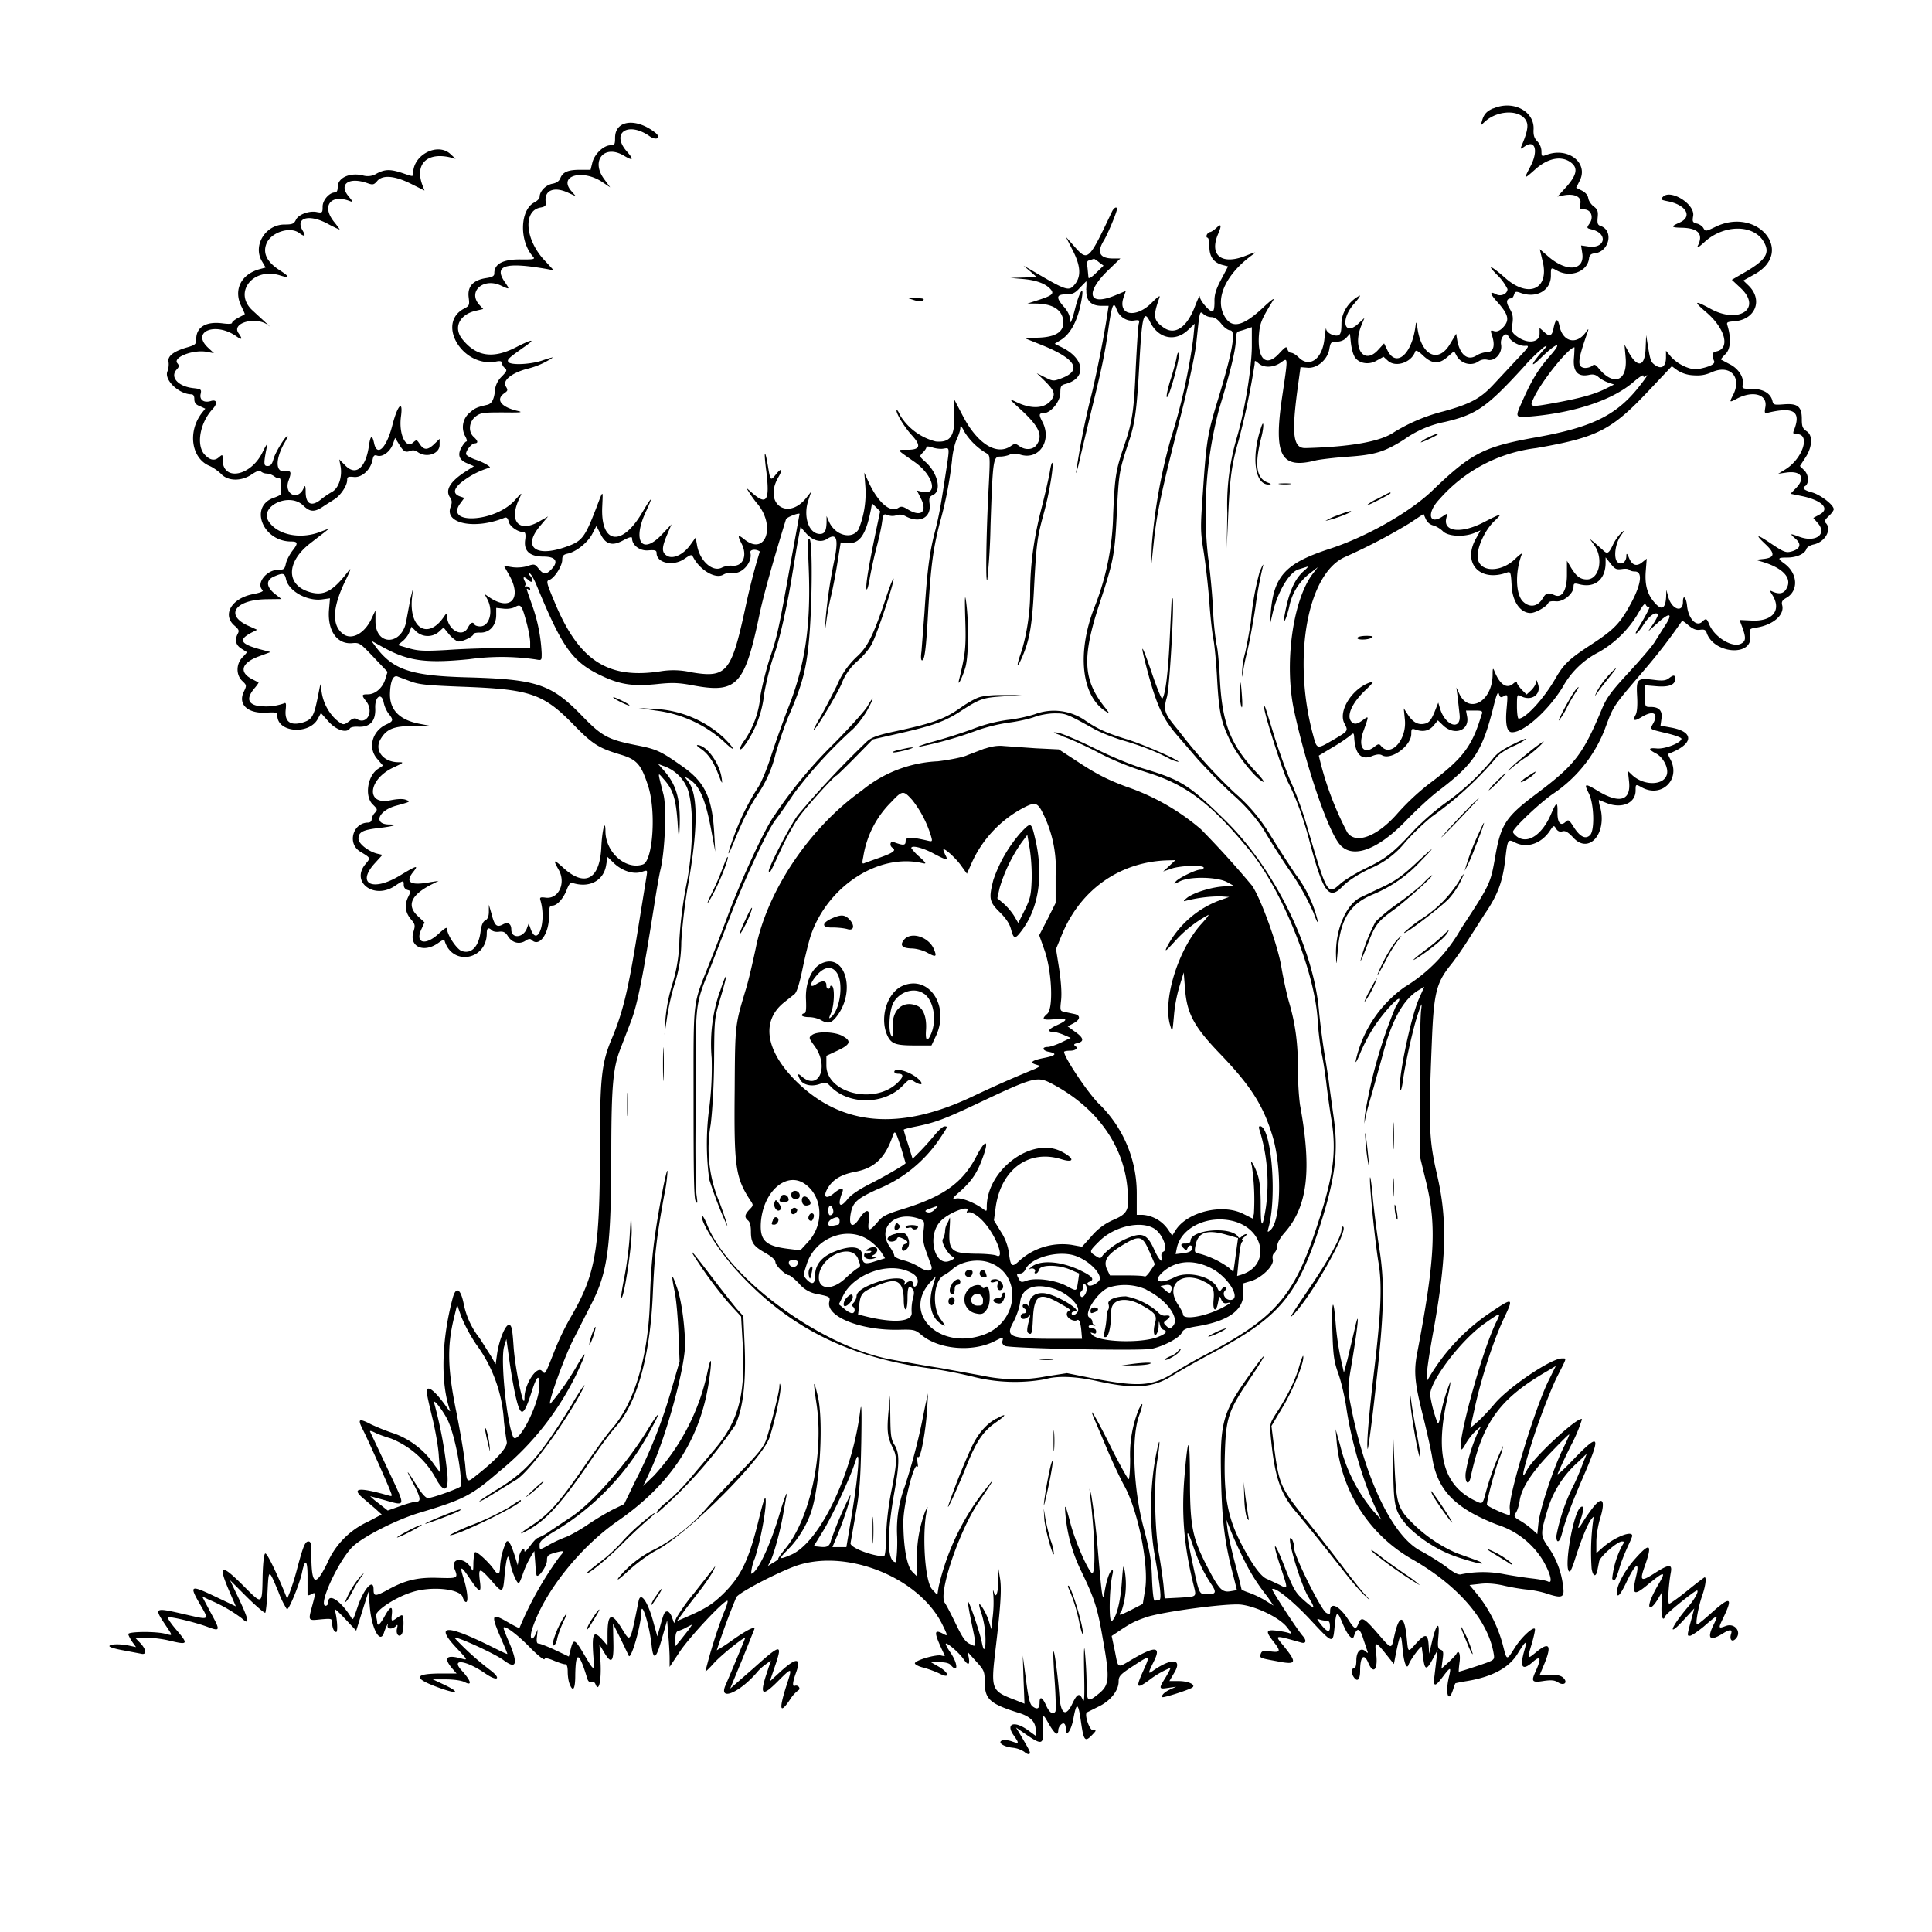 <svg xmlns="http://www.w3.org/2000/svg" id="svg" width="1024" height="1024" version="1.1">
  <path fill-rule="evenodd" d="M791.5 57.4c-3.5 1.5-5 3.1-6 6.6l-.7 2.5 2.3-2.1c7.6-6.8 20.5-6.2 22.3 1 .5 2.2-.3 5.8-3 12-.7 1.8-.6 1.8 2 0 5.4-3.5 7 2.8 2.7 10.9-3.6 6.9-3.5 6.9 2.8 1.3 7-6.2 14.5-7.3 19.4-2.9 3.3 3 2 7-4.7 14.1l-3.1 3.4 3.5-.7c5.7-1 9.4.9 8.6 4.5-.5 2.7-.3 3 2 3 3.6 0 5.2 3.9 3 7.3-1.8 2.6-1.7 2.6 1 3.3 9.1 2.2 7.1 10.6-2.1 9l-3.5-.5.6 3.9c1.6 9.7-8.5 10.5-18.5 1.5l-4-3.4 1.4 5.9c4 15-7 20.4-19.5 9.5-7.7-6.8-10.5-7.9-4.7-2a28 28 0 0 1 5.7 7.7c0 2.6-3.5 4.1-6 2.8-3.5-1.9-3.4-.4.3 3.7 6.4 7.1 7 10 3.2 14q-2.5 2.5-4.6 1.8c-1.8-.6-2-.4-1.3 1.7 2 5.7 1.1 9.3-2.2 9.4a13 13 0 0 0-5.8 1.8c-4.6 3-8.7-.2-10.2-7.8l-.6-3.7-3 5c-6.1 10.8-15.1 7-17.4-7.2-.6-4.2-.8-4.6-1.1-2.2-1.9 15.4-10.4 22.7-15 13l-1.7-3.5-3.2 3.5c-7.5 8.2-13.8-1-8.8-13.1l1.6-3.9-3 2.8c-7.8 7.5-10-1.9-2.5-10.3 2.6-3 3.8-4.8 2.7-4.2-5.6 3-9.4 9-9.4 14.7 0 4.1-.4 5.7-1.6 6.2-2.2.8-6.4-1.3-6.5-3.4-.1-1-.5 1.3-.9 5.1-1 10.8-7.9 15.8-13.6 10.1-1.4-1.4-3.2-2.5-4-2.5-.9 0-1.8-.9-2-1.9-.5-1.7-1-1.4-4.2 2-6.8 7.6-11.6 3.8-11-8.7.5-7.1 1.1-8.7 7.7-19.4.8-1.4-1.6.4-5.4 4-11 10.3-17 11.5-20.8 4-4.7-9.1 1.2-21.7 14.8-31.7 2.8-2 2.6-2-3.4.3-12.5 5-19.2-.2-14.6-11.3q3.2-7.4-.8-3.5c-1.3 1.2-2.8 2.2-3.4 2.2q-1 .2-1.7 1.5-.4 1.3.4 1.5c.6 0 1 2.2 1 4.8q0 8 7.2 9.7l2.7.7-3.7 7c-2.8 5.3-3.6 8-3.5 11.8q0 5.1-1.2 5c-1.7 0-6.5-5.7-6.6-7.8 0-1-1 1.2-2.4 4.8-4.2 11.3-10.5 15.8-16.5 11.8-5.8-4-6-6.1-2.4-16.3.4-1.2-1.2 0-3.9 2.7-8.7 9-18.8 6.9-15-3.1l1-2.9-6 2.5c-14 5.7-15.6-1.7-3.2-13.6l6.3-6.1h-4.2q-10.3-.2-4.5-9.6c2-3.3 6.9-15 6.9-16.6s-1.7-.7-2.7 1.5c-12.3 26-12.7 26.4-19.8 18.4l-4.6-5.2 3.5 6.9c4.3 8.2 4.7 13.9 1.5 18-3.4 4.3-4.2 4-23.9-7.6l-3.5-2 3.5 3 3.5 3.1-7 .2-7 .2 7 .6q10.6 1 14.5 5.6c1.8 2.2.5 3.2-6.6 5.5l-5.9 1.9h4.7q11.8.2 14 7.3Q566 178.9 549 179h-6.5l8.7 3.5c18.8 7.4 22.8 13.7 11.4 18-4.2 1.6-4.5 1.6-8.7-.5l-4.4-2.2 3.3 3.2c5.8 5.6 6.7 7.6 4.8 10.5-3.3 5-10.5 5.7-18.9 1.6-4.2-2-4.2-2 2 3.7 10 9.1 12.3 14 8.7 19-1.8 2.6-6 3-9.2.6-2-1.4-2.4-1.4-4.4 0-7.6 5.3-18-1.3-25.7-16.4l-4.6-8.8.3 8.1c.4 11.8-2 15.4-9.8 14.7a31 31 0 0 1-19-14c-.7-1.7-1.5-2.9-1.7-2.6-.9.8 4 9 8 13.3 5.2 5.7 4.4 7.8-2.8 7.7-5.4 0-5.7-.5 4.3 6.5s12.7 18 3.7 15.7l-2.5-.6 2.2 4.4c3.4 7-.1 9.8-7 5.6-2.6-1.6-3.6-1.8-5.1-.8-4.3 2.7-10.6-2.8-15.6-13.4l-2.4-5.3.5 6.5a51 51 0 0 1-3.5 23.5c-3.4 5.7-12.4 3.4-15.7-4l-1.3-3v3.2c-.1 4.6-1 6.3-3.5 6.3-5.9 0-9-9.2-6.2-17.7l1.6-4.8-2.6 3.3c-9.8 12.4-22.8 3.2-15-10.6 2.7-4.6 2-5.7-1.2-1.7-2.8 3.5-2.9 3.4-4.2-4.6-1.7-10-2.3-8-.8 3.2 1.8 15 .2 17.7-6.9 11.7l-3.8-3.3 1.9 3c1 1.6 2.7 3.9 3.6 5 10.4 11.8 5 28.4-6.3 19.5-3.6-2.9-4-2.5-1.7 2 3.4 6.6.7 12.6-5.3 11.8-1.3-.1-3.6.3-5 1-5 2.7-12-3.6-13.3-12.1l-.7-3.8-2.6 3.6c-3.8 5.5-9.5 8.1-12.7 6-2.9-1.9-2.7-4.5.7-12.3l1.8-4.3-5.2 5.5c-10.7 11.3-15.8 3-8-13q5.4-11.8-2.3 1.2c-10.8 18.5-22.2 16.8-21.2-3.2.4-9 .6-9.1-3.2.9-6.2 16-7.5 17.6-16.5 20.7-15.9 5.5-22.6-.2-13.2-11.3l4.2-5-4.6 2.6c-11 6.4-16.5-.1-10.5-12.4 1.5-3.2 1.3-3-2.6 1.3-10.4 11.6-37.3 13.1-28.9 1.7l2.2-3-2.6-.9q-5-2 .6-7a44 44 0 0 1 15-8c2.2 0-2.4-2.9-7.4-4.5-2.6-1-4.7-2.2-4.7-2.9 0-1.9 3-5.6 4.6-5.6q3-.2-.6-3.5c-3-2.8-2.4-8.2 1.3-10.9 2.6-1.9 4.1-2 14.5-2 8.6.1 10.7 0 8-.7-9.1-2-12.3-6-7.6-9.4 2-1.4 2.1-1.7.9-3.7-1.9-3 2.8-7 11.2-9.3a41 41 0 0 0 13.7-6c0-.2-2.5.5-5.7 1.6-6.2 2.1-16.8 2.6-17.9.7-.8-1.2.4-2.2 8-7.6 6.9-4.7 5.2-4.8-3.8-.2-12.4 6.4-21.3 5-28.7-4.4-4.6-5.9-1.5-12.7 6.9-14.8l4.3-1-2-2.2c-6.4-7 2.1-14.7 11.5-10.2 4.7 2.2 4.7 2.1 1.9-2-6-8.8.5-10.7 23-6.7l3 .6-4.6-5c-10.6-11-11.9-26.7-2.4-28.3 2.6-.5 3-1 2.7-3.2-.7-6 4.5-8 11.6-4.8l4.4 2-2.6-3c-6.6-8 6.2-11.4 16.5-4.6l4.3 2.9-3.2-4.4c-7.2-9.7 0-18.5 10.3-12.5q7.8 4.7 1.5-2.4c-8.3-9.8 1.1-15.7 12.3-7.8 3.5 2.5 6.4.9 3.1-1.8-10.2-8.1-21.4-6.8-21.4 2.6 0 3.6-.3 4-2.4 4-3.6 0-8.4 4.5-9.6 9l-1 4h-5.6c-6.4 0-9.1 1.2-10.4 4.4q-.9 2.4-4.3 3c-3.5.7-6.7 4-6.7 7 0 .8-1.2 2-2.6 2.8-7.9 3.8-8.3 20.6-.9 28.8 1.3 1.4.5 1.6-7.1 1.5q-13.5 0-13.4 7.4c0 1.4-1 2-4.4 2.5q-10.3 1.6-9.2 10.2c.5 4 .4 4.5-2.3 5.9-15.2 7.8-.8 31.7 17 28.1q3-.6 2.9.8c0 .7.7 2 1.5 2.6 1.4 1.2 1.2 1.7-1.6 4.6a12 12 0 0 0-3.4 6.1c-.5 5.9-1.7 8.3-4.4 8.9-5.2 1.2-6.2 1.6-9 4a10 10 0 0 0-2.7 12.3c1 1.7 1.3 3.1.8 3.1s-1.6 1.4-2.5 3q-3.6 6 3 8.6l3.5 1.5-4.4 2.8q-12.3 7.9-8.3 13.7c1.1 1.7 1.2 2.7.3 5.2-3.3 8.7 12.8 12 28.4 5.7q1.8-.9 2.4 2c.6 2.5 4.8 5.5 7.8 5.5q1.5-.2 1 3.8-1.5 9.2 9.7 9.2c6.6 0 8.2 2.7 3.9 7-2.7 2.7-4 2.5-6.5-.6-2-2.5-2.3-2.6-5.9-1.4-2.2.7-5.5 1-8.1.6l-4.4-.7 3 5.3c6.7 12.3.2 19-11 11.2l-2.3-1.6 1.6 3c3.2 6.3 1 14.2-3.9 14.2-1.3 0-2.7-.4-3-1q-1.3-2.6-3.7 2c-3 5.2-10.7.6-10.9-6.5 0-1.8-.1-1.8-1.7.5-8.4 12.3-18.6 6-16.8-10.4l.6-5.1-1.5 6-2 10.7c-1.8 14-16.5 14.7-16.5 1v-5.7l-1.9 4c-3.7 8.3-10.8 12.1-15.4 8.4q-9-7 1.5-28.4 3.9-8 1.6-5c-8.2 10.8-13 13.4-20.3 11.4-13-3.6-13-16 0-26l7.5-5.8 2.5-2-5.3 2c-10.1 3.7-21.6 1.5-26.5-5.3-6-8.2 10.6-16.3 18.1-8.8 3.6 3.5 6 3.6 11 .1l5.5-3.5c3.2-2 6.7-7.2 6.7-10.1 0-1.8.5-2 3.5-1.7 4.2.5 8.8-3.7 9.9-8.8.5-2.6 1-3 2.5-2.5 2.8.9 6.8-2 8.3-6l1.2-3.4 2 3.2c2.4 4 3.4 4.7 6 3.7q2.2-.8 4 .6c4.6 3.3 11.6 1 11.6-3.8v-3.2l-2.8 2.7c-3.5 3.4-5.5 3.4-7.7.1-1.6-2.4-1.7-2.5-3.6-.8-3.9 3.5-7.6-4.6-6.4-13.7 1.3-9.5-1.8-6.3-4.6 4.7-3 11.7-8 16.8-9.6 9.4q-1.5-7-2.7.8c-1.6 12.1-6.9 16.7-12.5 11l-3.3-3.3.7 3.6c1 5.6-1 11.8-4.7 13.7a46 46 0 0 0-5.8 4c-5 4-8 2.3-8-4.2q0-4.6-1-2c-3 7.2-10.8 3.3-8-4 1.6-4.4 1.3-5.3-1.9-4.8-5 .7-5.3-5.9-.6-14.6a16 16 0 0 0 2-4.2c-1.2 0-6.6 8.8-7.5 12.2-.8 2.9-1.6 3.8-3.2 3.8-2.1 0-2.2-1.1-.2-11 .3-1.4-.8.3-2.4 3.6-6.2 12.9-21.2 15.7-21.2 4 0-2.8 0-2.9-2-1.2q-3.6 3.2-8-2c-4-5.3-1.8-16.6 4.7-23.6 2.7-2.9 2.3-5.2-.8-4.3-3.6 1.2-6.2-.4-5.6-3.5.6-2.6.4-2.8-4-3.3-7.9-.9-12.3-5.8-8.7-9.8 1.4-1.5 1.5-2.1.4-3.4-2.6-3.1 8.5-7.4 15.7-6l3.7.7-3.2-3c-9-8.5 4-13.7 15-6q4.8 3.4 1.1-1.8c-3.6-5.5 10-8.9 16-3.9 2.4 2-2-2-8.4-7.9-10.4-9.4 0-23 14.3-18.7q8.4 2.7 0-2.7-10-6.4-7-14c2.3-6 12.5-9.4 17.4-5.7q4.6 3.4 1.7-1.5c-3.8-6.6 3.5-8.6 13-3.6 3.7 2 6.7 3.4 6.7 3.2s-1.3-2-3-4.1c-6.7-8.4-1.7-14.8 8.5-10.9 1.7.7 1.6.3-.7-2.5-5.5-6.5.1-10.5 10-7 2.8 1 3.4.8 5-1 2.8-3.6 9.4-3 18 1.3l7.2 3.6-1-2.6c-4.4-11.4 2.3-18 15-14.9l2.5.7-2.8-2.6C232 75.4 219 82 219 91.7c0 2 0 2-5.2.2-6.8-2.3-9.5-2.3-14 0a9 9 0 0 1-7.7 1c-7-1.5-13.1 1.4-13.1 6.2q0 2.8-1.4 2.9c-3 0-6.6 4-6.6 7.5 0 3.3-.2 3.4-3 2.9-4-.9-10 1.3-11.2 4.2-1 2-1.8 2.4-6 2.4-10 0-16.9 11-12 19.4l2 3.4-2.6.7c-10.4 2.6-14.7 11.1-10.2 20 1 2.1 1.9 4 1.7 4 0 .2-1.7 1-3.4 1.9-1.8 1-3.3 2.1-3.3 2.7q-.1.9-4.9.3c-9-1.2-14.1 2-14.1 8.4 0 2.6-.5 3-4.4 4.2q-11.1 3.1-10.3 7.7c.3 1.5 0 3.7-.5 5-2.1 4.5 6 12.3 12.7 12.3q1.5.1 1.5 2.5c0 2 .8 3 3 3.8l2.8 1.3-1.9 2.4c-7.6 10-5.4 24.1 4.3 28 1.8.8 4.5 2.7 6 4.2 3.6 3.9 10.8 4 16.3.2 2.7-1.8 4-2.2 4.8-1.5a5 5 0 0 0 3.1 1.1 8 8 0 0 1 4 1.5c1 .8 2.3 1.2 2.7 1 .7-.5 1.1 3.5.9 8.3 0 .4-1.8 1.3-3.8 2-13.3 4.5-6 23.2 9.1 23.2 3.7 0 3.8 1 .7 4.9-1.5 2-3.1 5-3.5 6.9-.6 2.8-1 3.2-4 3.2-6.2 0-11.9 7.2-8.4 10.7q1.2 1-5 2.2c-11.4 2.2-16.5 11-9.8 16.7 2.3 2 2.6 2.7 1.7 4.3q-2.5 5 1.8 7.8l3 1.9c.2.1-.8 1.3-2.2 2.7-3.5 3.5-3.6 9.4-.2 12.6 2.4 2.3 2.4 2.4.8 5.8-3.2 6.7 2.2 11.6 12 11 5.1-.3 5.8-.1 5.8 1.6 0 9 17 10.3 21.5 1.6l1.6-3 4 4.5c4.1 4.6 9.7 6.4 11.4 3.6.4-.6 2.4-1 4.6-.8q9.1.3 8.8-9.6c-.4-6.4 3.4-9 4.5-3.1a16 16 0 0 0 2.6 5.8c2.7 3.3 2.5 4-1.3 5.7-7.5 3.5-9.9 12.5-4.7 18.3l3 3.5-2.6 1.7c-5.7 3.7-7.3 14.8-2.7 19 2.4 2.4 2.5 2.6 1 4.3a6 6 0 0 0-1.7 3.5q-.1 1.6-1.9 1.7c-8 0-11.2 11-4.3 15.3 5.9 3.6 5.7 3.3 2.9 6.7-8 9.6 4.7 19 15.7 11.5 4.5-3 4.6-3 4.6-.4q.1 2 2 2.6c1.8.5 1.8.7.5 3.4q-3.3 6.4 1.1 11.9c2.5 2.9 2.6 3.4 1.5 7-2.3 7.8 5.5 11.3 13.2 5.8 2.5-1.8 3.2-2 3.5-.7 4.3 13 22.2 9.6 22.2-4.4q0-4.3 2.7-1.6c.6.6 2.3 1 4 .7 2.2-.2 3.2.3 4.5 2.4 2.2 3.5 6 4.5 9.2 2.5q2.3-1.7 3.4-.5c4 4 9.2-3.2 9.2-12.7 0-4.7.3-5.5 1.8-5.5 2.5 0 6-4 7.7-8.7q1.4-3.6 2.7-3.4c9 3 16.8-1 18.1-9.5l.7-4.2 3.5 3.4c4.4 4.1 10.4 6 14.7 4.5 3-1 3-1 2.5 2.2l-5.2 32.2c-4.7 29-7.5 40.4-13.4 54.4-5.1 12.1-6.1 20.7-6.1 53.7 0 58.3-2 70.5-16 94.4a141 141 0 0 0-7.5 15.5c-6.1 15.3-5.3 14-7.4 12-2.8-2.5-9.1 7.3-9.1 14.2 0 8.7-5-15-5.8-27.2-.6-8.9-1-11-2.3-11.3-2-.4-5.5 8.3-6.5 15.9l-.7 5-2.2-3.9-6.2-9.8a43 43 0 0 1-8.6-18.7c-1.6-7.7-4-9-5.7-2.9-6 22.4-6.6 45.1-1.5 59.7q.4 1.5-2-2c-4-5.7-7.7-9.5-9.3-9.5s-1.6.8 2.2 16.5c1.4 6 3 14.8 3.2 19.5l.7 8.5-3-4a44 44 0 0 0-20.8-16.5 116 116 0 0 1-12.7-5c-6.8-3.5-7.4-3-4.4 2.9 2.5 4.9 13 28.3 14.6 32.7 1 2.5.9 2.6-1.2 2-15.8-4.5-19.9-4-13.1 1.7l6.2 5.3 3.4 3.1-7.2 3.8a43 43 0 0 0-21.7 22.1c-6.4 13-8.4 11.6-8.4-5.7 0-4.6-.3-5.9-1.5-5.9-1.8 0-2.8 2.4-6.1 14.8a130 130 0 0 1-3.9 12.4l-1.3 3.2-1.6-4c-5-12-9.2-20.4-10-20-.7.1-1.2 5-1.4 11.7-.3 15.8 0 15.6-10 5.6-12.2-12.2-13.8-11.6-7.7 2.6l3.5 8.1-9.7-4.6c-14.6-7-15.2-6.8-9.3 3.5 5 8.7 5.4 8.4-8.2 5.3-16-3.7-16.3-3.6-10.3 5.4 4.2 6.3 4.2 6 .3 5-4.7-1.4-19.8-1.3-19.8.1 0 .6 1 2.4 2 4l2.1 2.9-3.3-.7c-4.8-1.1-10.8-1-10.8.2-.1.5 3.2 1.5 7.2 2.2l9.5 1.8c3.2.8 3-2.1-.4-5.7l-2.7-2.8h6c3.2 0 8.6.7 11.9 1.5 10.4 2.5 10.6 2.1 3.5-6.2-2.7-3.2-4.5-6-4-6.1 1.4-.5 14.3 2.6 20.8 5 7 2.6 7.2 2.3 1.8-7.6l-4.5-8.5 3.7 1.8a79 79 0 0 1 17.3 9.8c4.3 4 4 1.4-1.2-9.7l-5-10.5 9 9c5 4.9 9.3 8.6 9.7 8.3.3-.4.9-5.5 1.2-11.3.6-12.2.6-12.2 5.8.3a49 49 0 0 0 4.5 9.2c1.2 0 6.7-13.6 7.9-19.2 1.7-8.4 3.1-7.2 3 2.5v9q.2.6 2-.3c2.4-1.3 2.4-1 .5 6-2.2 8.2-2.3 8 4.5 7.3 5.6-.5 6-.4 6 1.5 0 2.8 1 5.2 2.2 5.2 1 0 .5-7.7-.8-11.8-.3-1 2.1 1.2 5.4 4.7l6 6.4L192 854l3.3-10.4.7 8c1 11.8 5.5 20 7.5 13.8.8-2.6 2.6-6.2 2-4-.6 2 2.3 2.4 4.3.5q1.4-1.7.6 1.3c-.7 3 1.2 5 2.6 2.8 1.1-1.8 1.2-9.9 0-9.9-.4 0-1.6.7-2.7 1.5-2.8 2-3 1.9-2.6-2q.7-7.1-3.8 1-3.8 6.8-4 3.3c0-.7-.3-2.2-.6-3.4-.7-2.6 10-9.8 19-12.6 10.4-3.4 25.9-1.8 27 2.8.4 1.3 1.1 2.4 1.7 2.4 1.4 0 .7-6.5-1.5-13.2-2-6.4-1-6 3.8 1.2 5 7.4 6 7.5 5 .5-.8-6.8-.1-6.8 6 0 6 7 6.3 7 7.1-2.2q1.5-15.7 2.9-7.5c.7 4.4 3.5 11.2 4.6 11.2.4 0 1.2-2 2-4.2a50 50 0 0 1 6.3-12.8l.5 6.2c.2 3.4.5 6.5.8 6.8 1.2 1 5.4-5.2 5.4-8 0-2.5.5-3 3.8-4 5.5-1.5 5.8-1.3 3 1.8a184 184 0 0 0-21.4 38c-.1.2-3-1.3-6.5-3.3-8.1-4.7-8.6-3.8-3.9 7.3 2.2 5 4 9.4 4 9.7s-3.5-1.4-7.7-3.5q-37-18.5-19.2.4c6 6.4 6 6.5 2.7 5.6q-12-3.3-5.3 4.9l2.6 3h-8q-21.6 0-2.5 7.1c11.2 4.2 13.3 3.2 3-1.6l-5.1-2.4h7c4.1 0 8.1.6 9.8 1.4 4.2 2.3 3.6-.5-1.4-6-6.2-6.6 2-5.7 12.3 1.4 6.6 4.6 9 3 2.6-1.8a151 151 0 0 1-18.8-17c0-1.4 21.3 8.3 26.1 11.9q10.1 7.6 2.9-9.4c-1.7-3.8-3-7.3-3-7.7 0-2 7.1 3.2 13.8 10.1 4.2 4.3 7.6 7 7.9 6.4q.3-1.2 5 .8c2.4 1 5.1 1.9 5.9 1.9q1.4-.1 1.4 4c0 2.1.4 5 1 6.4 1.8 4.7 3 2.8 3-4.6.2-13.2 2-12.7 6.4 1.9q.7 2.1 2.1 1.6t2.2 1.2c1.7 4.7 3.2-1.6 2.7-11.4l-.6-9.6 2.4 4c4 6.9 5.3 5.4 5-5.5l-.2-9.5 4 7.9 4.3 9c1.1 3 6.6-16 6.7-22.9 0-7 4.4 6.8 5.5 17.8.9 8 2.4 6.9 5.5-4.2l2.7-9.4.6 7.8c.4 4.3.7 9.9.7 12.4v4.5l5.2-7.8c5.2-8 24.4-28.4 25.5-27.2.3.3-.6 3.2-2 6.3a275 275 0 0 0-9.7 31c0 .4 2-1.5 4.4-4.2 3.5-4 16.6-14.6 16.6-13.3 0 .3-7.9 19.3-10.4 25-3.8 8.8 8 3.6 17.3-7.6a26 26 0 0 1 4.1-3.6l2.7-2-2.5 7.6c-3.5 10.8-2 11.6 6 3.6s8-7.9 4.6 2.5q-6 19 2.1 6.9a18 18 0 0 1 4.3-4.8q1-.5.4-1.7-.9-1.1-2.2-.7-2.2.8.7-7.2 4.1-11.5-7.9-.7l-6.1 5.6 2.9-8.5c3.9-11.6 3-11.5-11.4 1.4L387 895l6.5-15.7 6.4-16c0-1.4-4.1.7-11.3 5.7a92 92 0 0 1-8.7 5.7 361 361 0 0 1 10.4-28.2c1.6-2.5 20.1-12.2 30.6-16.2 26.6-10 65.7 5.2 78.4 30.4 3.1 6.3 3.2 6.7.7 5.3-5.3-2.8-5.2-1 .7 11.4q.3.6-1.7.1c-2.6-.8-14.1 2.5-14.1 4.1 0 .6 2 1.7 4.6 2.3 2.6.7 6.4 2.1 8.6 3.2 5.6 2.9 5-.6-.7-3.8l-4-2.3h4.6q4.6 0 5.9 1.5c4 4.7 3.9-.6 0-6.4-1.7-2.4-2.8-4.6-2.6-4.9.7-.7 7 4.8 9.2 7.9q3.9 5.7 3-.4l-.7-3.2 4.5 5c4.2 4.6 4.6 5.4 4.6 10.5 0 9.7 2.5 12 18.5 17q8.5 2.7 8.5 8.7v3.3l-4.1-3c-7.3-5.2-12-3.5-7.5 2.8 3 4.3 3 4.6-1.2 3.1-1.8-.6-4-.8-4.8-.5-2.8 1 .2 3.3 5.2 3.9a14 14 0 0 1 6.4 2.2c1.1 1 2.3 1.5 2.7 1.1.7-.7.3-1.5-4.7-10l-2.4-4 6.2 4.3c7.5 5 8.4 4.7 8.2-3.3-.3-8.7-.3-8.7 3-2.9q4.8 8.2 5 3.4c0-2 2.3-4.5 3.3-3.4.4.3.7 1.5.7 2.5 0 4.9 2.8 1.3 4-5.2 1.7-9.2 2.6-8.8 4.1 2 1.4 9.7 2.1 10.5 5.9 6.5 2.3-2.4 2.3-2.5.3-2.5-1.8 0-4.6-8.4-3.1-9.4l6-3c6.4-3 10.8-8.5 10.8-13.4 0-2.8.8-3.7 7.7-8.2 9.2-6 9.2-6 5.2 2.9-3.9 8.7-3.4 9.4 3 4.8a49 49 0 0 1 11.5-6.7c.3 0-.8 2.2-2.4 4.9-3.9 6.2-3.8 6.5 1.3 5.7l4.2-.6-3.1 1.4c-3 1.3-5 3.3-4.2 4.1.5.5 13.7-3.7 15.7-5 2.4-1.4-1.7-3.5-7.1-3.5h-4.9l2.7-4.6c4.2-7.1-1.3-7.8-10.9-1.2-3.3 2.4-3.3 2-.2-4.3 4.2-8.2 1.2-8.7-11-1.6-8.5 5-7.6 5.4-9.5-4.2l-1.7-8 3.6-2.4c6.7-4.5 8.6-5.4 14.6-7.5 8.3-2.9 43.4-7.6 50.5-6.7 8 1 20.1 6.8 24.1 11.8 2.5 3.1 2.8 3.9 1.3 3.3-1-.4-4-1-6.6-1.3-5.8-.7-6 .3-1.8 5.7 4.1 5.2 3.9 6-1.5 5.3-3.6-.5-4.6-.3-5.1 1.1-.9 2.3-.8 2.4 8 4 11 2.2 11.5 1.2 3.9-8.2-4.7-5.7-5-5.7 9.5-1.6 2.5.7 3-1 .8-3.5-3-3.4-16.7-24.4-16.2-24.8 1.4-1.4 11 6.3 20.3 16.3 12 12.9 11.9 12.8 12.8 3.4.9-8.5 1.3-8.6 4.5-.9 2.4 5.7 5 8.6 5.7 6.2q2.3-7.2 4.8.8l2.3 6.9q.9 2-1.1.1c-2.5-2-4.7.3-4.7 5 0 2.2-.4 3.9-.9 3.9-1.7 0-2 2.8-.4 5 1.9 2.7 3.3 1.2 3.3-3.5 0-7.7 2.1-9.5 4.4-4 2.8 6.5 5.3 3 4-5.7-.8-6 0-5.8 5.6 1.3l3.9 4.9 1.1-5.8c2.3-11 2.7-11.3 3.5-2.4.6 7.3 2.2 11.5 3.2 8.5 1-2.8 6.8-10.6 7-9.3 0 .8.5 3.6.8 6.3.8 6 1.8 6 5 0l2.6-4.8-.6 4.5-1.1 9.3c-.8 6 .3 6 4.6.2 4-5.3 4.4-5.2 3 .6-2 8.8-.1 14 2.3 6.3.5-1.6 1-3 1.2-3.2.1-.1 2.9-.7 6.1-1.2q20-3.3 26.8-14.4c4.4-7.2 5.3-7.7 3.7-2q-4 13.7 4.4 6.3 6.3-5.6 1.5 5c-2.5 5.4-1.9 6.1 4.5 5 3.8-.5 5.6-.4 7.4.8 3.1 2 5.4.1 2.8-2.4-1.2-1.2-3.3-1.7-7.1-1.7l-5.4.1 1.8-4.3q7.2-16.7-3.6-7.8c-5 4.1-5 4.2-2.3-4.8 1.1-3.9 1.8-7.2 1.5-7.5-1.1-1.1-7.2 4.6-10.6 10-4.4 7-4.2 7-6.3-1.2a73 73 0 0 0-13-26.3l-4.7-5.7 5.4-.6q5.4-.7 12.3.8c3.7.9 9.5 1.9 12.8 2.2s8 1.3 10.3 2.1c8.2 2.7 9.6 2.2 8.8-3.5a45 45 0 0 0-7.6-20.7c-4.6-6.7-4.6-7-.4-21.1a55 55 0 0 1 15.8-24.3l4.7-4.5-2 5c-1 2.8-3 7.7-4.6 11a101 101 0 0 0-9.5 27.6c0 4.3 1.8 3.5 3-1.4 1.7-6.7 5.2-16.1 12.3-32.4 8.5-20 7.4-21-7-6-4.5 4.7-8 7.8-7.6 6.9.3-1 3.4-7.7 7-15a81 81 0 0 0 5.9-14c-1.9-1.8-25.6 20.1-29.1 26.8-3.8 7.4-2.3.4 4-19 3.7-11 9-24.4 11.6-29.7 5.7-11.2 5.5-10.3 2.8-10.3-5.7 0-28.2 15.2-35.6 24-3 3.6-7.2 8-9.2 9.7l-3.7 3.2 2.8-12.7c3.6-15.6 9.5-33.6 14.8-45 5.6-11.8 5.4-11.9-8.2-2.7a107 107 0 0 0-31.5 34c-2 4.2-1-5.3 2.2-23.2 7.3-40 7.9-60.6 2.2-85-4.2-18.2-4.5-26.1-2.7-69.8 1-25.8 2.3-31.4 9.7-40.7 2.8-3.4 7.4-10.1 10.3-14.8l8-12.5c7-10.2 9.6-17.3 11-29.7 1.1-9.8 1.4-10.2 5-8.3 6.3 3.3 14 .7 18.6-6.2 2-3 2.1-3 3.3-1q1.3 2 3.4 1.3c1.5-.4 3 .5 5.7 3.4 8.3 9 18-2.3 14.2-16.3a12 12 0 0 1-.7-3.7l3.8 1.5c8.2 3.4 15.7.3 15.7-6.5 0-3.5 0-3.5 3.6-1.5 10.4 5.4 20.3-4.5 14.9-14.9-.9-1.6-1.4-3-1.3-3 13.4-5 14.3-11.5 2-13.9l-6-1.1.5-3.6q1-6.4-5.8-6.3c-2.9 0-2.9 0-2.9-5.8v-5.7l5.8.5q10 .9 10.2-3.7c0-2.4-.8-2.5-3.5-.4-1.5 1.1-3.3 1.3-7.2.8-9.5-1.2-10-.7-9.5 8.4.3 5 0 8.7-.8 10.1q-2.6 4.7 3.1 1.2c6.1-3.7 9.1-2.3 6.4 3-2 3.7-2.7 3.2 6.8 5.5 4.3 1 7.9 2.3 8 2.9.1 2.1-8.6 5.6-13 5.2q-7-.7-.4 2.7c3.7 2 6.6 7.5 5.7 11-1.5 6-12.1 6.2-18.3.5l-2.4-2.3.6 5.4c1.2 10.2-4.7 12.2-16 5.5-7.4-4.5-8-4.4-5.4.8 2.9 5.5 3.3 19.7.8 22.3q-3.6 3.6-8.6-4.1c-2.6-4.1-2.9-4.3-4.5-2.8-2.6 2.4-4.3.3-4.2-5.2.1-5.9-.6-5.6-3.5 1.2-4.7 10.7-12 15.6-17.6 12-1.4-1-2.5-2.2-2.5-2.8 0-1.9 14.2-15.3 21-20a73 73 0 0 0 27.6-34.2c5-13.3 3.8-11.5 22.2-33a299 299 0 0 0 18.8-24.6c.2-.2 1.8.9 3.5 2.4 2.3 1.9 4 2.6 6 2.3 2.2-.3 3 0 3.5 1.4 3.7 11.6 25 13 23.1 1.5-.5-3.4-.4-3.5 3.5-4.1 8.7-1.4 14.8-6.7 13.5-11.8-.5-1.8 0-2.7 2.3-4 6.4-3.7 6-12.8-1-18-4-2.9-3.8-3.3 1.4-3.3 5 0 9.3-2 10.1-4.5.3-1 2-2 3.7-2.4 6.2-1.2 10-8 6.6-11.4-.9-.9-.5-1.7 1.5-3.6 1.5-1.4 2.7-3 2.7-3.7 0-2.3-6.9-7.6-11.4-8.9q-6.6-1.8-3.7-3.4c2.1-1.4 1.9-6-.5-8.3L954 247l2.6-4c4-5.8 4.4-12.2 1-14.4-2.2-1.5-2.6-2.5-2.6-6.5 0-6.6-2.2-8.4-9.5-7.8-5.2.4-5.6.3-6.1-1.9-1-4-5-6.3-10.9-6.3-5 0-5.2-.1-4.8-2.4.7-3.7-2.3-8.4-7-10.7l-4.5-2.4c-.2-.2.9-1.5 2.4-3 2.7-2.7 3-8.4 1-15-.6-1.8-.2-2 3.5-2.3 11.4-.8 15.6-11.5 7.4-19.2l-2.5-2.4 6.1-3.4c21.3-12 1.2-36-21-25-5 2.4-5.2 2.4-6.2.7-.5-1-2.1-2.2-3.5-2.5-2.3-.6-2.5-1-2-4 1.2-6.2-11.9-14.4-16-10.2-1.4 1.4-1.2 1.6 2.2 2.3 10.3 1.9 13.8 8.4 6.3 11.5-4.5 2-4.2 2.5 1.5 2.6q13.2.3 8.4 9.7-.9 2 3.6-2.1c10.3-9.5 26.2-9.5 31.5 0 3.5 6.1.9 9.9-12.2 17.2l-4.8 2.8 4.5 4.2c11.9 11-.8 19.6-16.1 11q-12.2-6.7-2.3 1.7c10.5 8.8 13.3 19.7 5.5 21.1q-3 .5-1 5 1.1 2.4-8.3 4.3c-4 .8-11-2.4-14.7-6.7l-2.5-3v3.5c0 4.7-2.2 6.5-5.5 4.3-2.5-1.7-2.8-2.4-4.2-11.1l-.8-5-.3 7.2c-.4 9.8-4.4 10.5-9.2 1.5l-2-3.7.6 6.7c1.2 12.6-6.2 15.7-14.2 6-1.8-2.2-2.4-2.4-3.7-1.3-.9.7-2.6 1.1-3.9 1-4-.6-3.7-3.8 1.8-19.4q.8-2.3-1.1.5c-5 7-12.4 5.1-14-3.6q-1.4-6-3 1c-.8 4.6-2.1 5.3-5 2.5l-2.5-2.2v3c0 5-6.7 5.7-12.4 1.2-2.3-1.8-2.5-2.5-2-6.4.5-3.5.2-5.2-1.5-8.1q-3.1-5.2 1-5.4.8-.2 1.4-2c.5-1.6 1-1.7 3.1-1 8.5 3.3 16.4-1 16.4-9 0-4.6-.1-4.5 3.6-2.5 7 3.6 15.7.3 16.6-6.5q.2-2.7 3-2.8c7.9-1 10.2-12.3 3-14.6-1.4-.5-1.7-1.4-1.4-4.5s0-4.2-2.1-5.8c-1.4-1-2.7-3-2.9-4.4q-.4-2.4-3.4-4l-3-1.5 1.8-3.6c5-9.5-6.1-18.2-17.6-13.8-2.4.9-2.6.8-2.6-2a8 8 0 0 0-2.2-5.2c-1.6-1.6-2.1-3.2-2-6 .8-9.8-10.7-16-21.3-11.4m-209 81.5 2.4 1.8-4 3.9c-2.3 2.3-3.9 3.2-4 2.4l-.5-5.2c-.5-3-.3-3.7 1.2-4l2.2-.7c.2 0 1.4.7 2.7 1.8m-6.7 14.7q-.4 8.4 8.1 8.4h3.7l-1.3 8.3c-2 12.4-6.3 33.3-8.4 41.2a410 410 0 0 0-7.6 39.1c.2.2 1.4-4.2 2.6-9.8l5.8-24.3c5-20.2 7-29.5 8.8-42.5 1.8-12.6 2.7-14.7 4.3-10.2 1.4 4 5.4 6.6 9.3 6 2.7-.4 3-.2 2.5 1.6-.4 1.2-1 11.5-1.6 22.9-1 23.6-1.8 28.9-6 41.3-4.6 13.5-5.1 16.4-6 36.9a140 140 0 0 1-9.9 49.2c-9.4 24-7 47 5.9 55.2 2.3 1.5 2.2 1.2-.8-2.6-11.2-14.3-11.7-26.2-2.5-54.3 7.6-23 8.2-26 9.3-49.5 1-19.5 1.2-21 6-35.6 3.7-10.7 4.6-18 6-44.4 1.3-23.3 2.3-26.7 5.6-19.9 4.3 8.8 13.3 10.7 20.1 4.2l3.5-3.3-.7 7.4a313 313 0 0 1-12 53.7 294 294 0 0 0-10 55.9l-.4 12 1.4-13c1.6-15.4 3.8-26 14-66 4.6-18.1 8-34 8.6-40 1.8-17.2 1.7-17 3.8-15.1a7 7 0 0 0 4.2 1.6q2.4 0 5.2 3.5c1.5 2 3.7 3.5 4.7 3.5 3.3 0 1.2 11.5-6.4 36.5-5.5 17.9-6.2 21.8-8 48.7-1.4 19.4-1.4 21.3.4 32.3 1 6.4 2.4 18.4 3 26.8s1.6 17 2.1 19.2 1.4 11 1.9 19.5c1 19.2 2.1 24.4 7 34.5 3.9 8 13 19.4 17.3 21.7 1.2.6 0-1.3-2.8-4.3-14.5-15.4-18.8-26.5-20-51.2-.4-7.6-1.1-15.2-1.7-17a162 162 0 0 1-1.9-19.6c-.5-9-1.7-21.2-2.6-27a215 215 0 0 1 5.8-78.2q9-29.6 8.9-36.7c0-2.6.5-4.4 1.3-4.6.6-.2 2.6-.7 4.2-1.3l3-1V184c-.2 11.7-3.8 34-8 48.1a126 126 0 0 0-5 40l-.3 18.5.8-18c.9-19.5 1.8-26.4 5.6-39.5a403 403 0 0 0 8.4-40.2c0-2 0-2 2-.4 2.7 2.6 8 2.4 11.8-.3 4-2.8 4-3.6.7 18.6-4.5 30.8-.6 38 18 33.2 2.2-.5 9.6-1.4 16.5-1.9 14.7-1 19.6-2.5 30-9a56 56 0 0 1 22-9.5c16.5-3.9 22-7.7 41.4-28.9a93 93 0 0 1 11-10.8c1.8-1 1.8-.7-.5 1.8-6.1 6.9-7.5 10-1.8 4.6 8.6-8.6 12.7-10 5.7-2-6.3 7.1-9.9 13-14.6 23.6-4.4 9.8-4.5 9.5 4.5 8.8 23.6-2.1 43.6-8.9 54.5-18.6 2.7-2.3 4.8-3.6 4.8-3q0 1.4 1.7-.1c1-.8-.4 1.4-3 4.7-12.2 16-25 22.6-55 28-28.2 5-34.7 8.3-55.5 28.3-12 11.5-35 24.6-54.8 31-23.2 7.6-29.4 14.4-30.9 34.1l-.5 6.5 1.5-6.5c2.7-11.6 9-22.1 14-23.4l4.2-1.3c1-.4.3.6-1.5 2.1-4.9 4.2-8 11-10.2 22.9-1.3 6.6.4 4 2.3-3.6a29 29 0 0 1 10.8-17.8l4.4-3.4-2.7 3.5c-10.7 14-15.3 48.2-9.8 73 6.6 30.3 18 63.5 24.2 70.6 6.7 7.6 19.8 2.9 34.8-12.5 5.8-6 13.6-13.2 17.5-16.1 18.8-14.3 23.1-20.9 29-44.2 1.7-7 2.5-8.8 3-7s1 2 2.7 1c2-1 2-.8 1.3 7q-1.1 12.4 3 12.2c6.3 0 19.1-11.5 26.8-24a45 45 0 0 1 19-18.4 57 57 0 0 0 21-20.7q3.6-6.4 4-4.4.8 1.4 1.8 1c1-.7-1.7 4.6-5.8 11.3-3 4.7-.4 3.2 2.7-1.7 3-4.7 6.3-7.1 7.7-5.7.3.3-.7 2.5-2.2 4.8l-2.9 4.3 5.5-4.9c6.3-5.6 7.7-4.5 3 2.5l-5.3 8.4c-1.4 2.2-7.6 9.4-13.7 16-9.3 10.1-11.6 13.2-14.2 19.5-10 23.9-14.3 29.4-34.4 44.5-16.4 12.3-19 16.2-22 33.4-2.5 14.3-2.6 14.6-18.1 38.2a85 85 0 0 1-30 31 65 65 0 0 0-25.8 38.9c-.4 2 .7.2 2.6-4.5a93 93 0 0 1 7.5-14c7.8-11.4 17.3-19.8 10.9-9.7a256 256 0 0 0-16.2 57.2l-.3 4.5.8-4c.4-2.2 2-7.8 3.4-12.5l5.6-20.1q7-27.2 19-34.2l3-1.8-2.8 6.3c-4.6 10.3-11.9 46.4-9.8 48.5.3.3.8-1.7 1.2-4.4 1.1-8.8 5.3-27.7 7.8-35.3 2.4-7.1 2.5-7.2 1.9-2.5-.4 2.8-.7 21.2-.7 41v36L756 627c5.5 22.8 4.5 41.2-5 90.9-1.7 9.2-1.1 15.3 3 31.7 2.2 8.8 4.5 19 5.1 22.9 2.7 17.3 12 26.9 34.4 35.6a44 44 0 0 1 24.5 19.3c4 7 5.1 12.3 2.4 10.8-1-.5-4.8-1.2-8.4-1.6s-10.1-1.4-14.5-2.2a58 58 0 0 0-23 0c-1.4.5-3.8-.7-8-4-3.3-2.4-9.5-6.3-13.7-8.5C738 814 723.6 784 716 745.2c-1.8-9.2-1.8-9.3.6-23.5 3.4-20.4 4.1-29.4 1.4-17.2l-3.8 16-1.9 7-1.7-7.5a151 151 0 0 1-2.6-17.8c-1.2-15.6-2.3-13.7-1.8 3.3.4 13 .8 16 3.2 22.7 1.5 4.3 3.4 12.4 4.2 18 2.7 18.3 9.2 40.2 16.3 54.8l2.2 4.5-4.1-4.5a86 86 0 0 1-17.7-35l-2.4-8.5.6 7a80 80 0 0 0 40.8 62.4c23.8 13.8 39.5 32 42.4 49.7.5 2.8.2 3.2-3.8 4.7-3.8 1.4-13.9 4.7-14.7 4.7-.1 0 0-2.2.4-5 .6-4.4-.5-7-1.8-4.2-.2.4-2 2.3-4 4.2l-3.8 3.4.6-4.7c.6-3.9.4-4.8-1-5.3-1.6-.6-1.7-1.6-1.2-7.3.8-8.4-1.2-6.6-3.4 3l-1.5 6.4-.3-4.7c-.4-6-1.8-6.1-6.6-.8-4.5 5-4.2 5.2-5-2.9-1.2-12.5-4-12.8-6.6-.9-1.6 7.2-1.2 7.3-9-1.7-7-8.1-8.5-8.9-10-5-1.3 3.4-2 3.2-5.2-1.8-4.9-7.7-9.8-10-9.8-4.7 0 1.8-.2 1.9-2.1.8-2.8-1.7-16.9-30-17-34.2a10 10 0 0 0-1-4.6c-4.3-6.1 3.8 22.4 8.6 30.5 4 6.6 3.5 6.9-2.8 1.3-4.2-3.8-5.3-5.8-10.2-18.3-5.6-14.3-6.5-12.8-1.3 2.4 3.5 10.6 3.5 10.5-1 8.1l-6.4-3q-4.6-1.5-12.7-16.5c-8.3-15.2-10.6-26.7-9.9-50 .6-19.4 1.8-22.8 14-40.8 9.4-14 8.7-14.7-1-.9-14.8 20.9-15.8 25-14.9 59.2.6 19.5 2 30.6 6.5 47.6l1.8 7.2-3.5.6c-4.4.7-6-1-12.4-13.3-7.7-15-9-21.1-9-46.4q-.1-34.3-2.8-2.3c-1.8 20.5-.5 37.5 4.7 58.6 1.6 6.6 2 6.2-7.4 6.8l-7.9.4-.6-6.9c-.4-3.8-1.4-10.7-2.2-15.4-2.5-13.1-3-39.4-1.1-50.9 1.6-10.2 1.5-13.5-.3-4.8-3.6 17-4 38.2-1.2 54.3 3.3 18.9 3.9 24.5 2.4 24.6l-2.3.3c-.6 0-1.1-4.5-1.4-11.4-.3-9.6-1-14.2-4.5-27.5-5.4-20.3-6.5-47.7-2.4-59 2.4-6.6 2.3-8.4-.1-3.6a64 64 0 0 0-4.6 26.4c0 5.9-.4 10.7-.8 10.7s-4.5-7.3-9-16.2c-8.2-16.6-13.4-25.3-8.6-14.3l7 16.5c2.5 5.8 6.2 13.7 8.3 17.5 7.4 13.4 13.2 42.6 11 55.2l-1.2 7.4-5.8 3c-7 3.5-7.4 3.5-5.4.6a44 44 0 0 0 1.7-20.7c-.8-4.2-.9-4-1.6 5.5-.8 10.8-2.8 18.6-5.3 20.7-1.7 1.3-1.4-17.1.3-24.6q.7-3-.4-2.2c-1.2.7-2.7 5.2-3.7 11-1 6.2-1.4 4.1-3.5-20.5a396 396 0 0 0-3.5-29.9q-1.4-6.5-.9-2c3 24.4 3.3 45.7.8 42.5-3-3.7-8.6-17-11-25.9-2.7-10.4-3.3-11.4-2.7-4.9a85 85 0 0 0 8.5 30.3c6.9 14.3 8.5 19.2 11.3 35.5 3.8 21.1 3.5 24.5-1.9 29-6.3 5.1-6.6 4.9-6.7-5.7 0-5.1-.5-12.4-.9-16.3-.4-4.5-.6-.6-.4 10.5.3 14.1.1 17-.8 14.7-1.6-3.6-2.9-3-5.3 2-3.5 7.5-6.2 6.1-7-3.5-.7-10.2-2.6-24.4-3.1-23.9-.3.2 0 7.3.6 15.7s.7 15.6.4 16.1c-1.2 2-3.2.7-4.9-3.1-2-4.5-3.5-5.2-3.5-1.6q0 4.8-3.6 2.1c-1.5-1-2.3-4-3.6-14.2l-1.7-12.8.4 12.7.5 12.8-5-2c-12.3-4.6-12.8-5.6-10.6-24.7 3-25 3.5-33.6 2.7-39.3l-.9-5.5v5.7c-.2 7.3-1.3 10.4-2.4 6.8q-.8-2.7-.3 1.5a62 62 0 0 1-.3 11l-.8 7-1.2-4c-1.2-4.2-5.2-10.9-5.2-8.8 0 .6.5 2.4 1 3.8a48 48 0 0 1 2.2 18.4c-.7 2-1 1.6-2-3.3-1.6-6.8-7.2-22.8-7.2-20.5 0 1 .9 6 2 11.4 2.7 12.9 2.7 12.7-1 10.8-2.4-1.1-4-3.6-7.4-10.6-2.4-5-5-10-5.8-11.1-3.7-4.7 7.3-37.5 17.6-53q15.4-22.6 0-2.1a131 131 0 0 0-20.9 46.5l-.7 4.4-2.8-3.1c-4-4.4-5.5-31.9-2.4-43.1.2-1-.3-.1-1.2 1.8a69 69 0 0 0-4.4 25.5v9l-2.5-2.5c-2.8-2.9-4.7-13-4.7-26.5 0-8.9 5.7-31.9 7.4-29.3q.6.9.1-2.1-.5-3.4.4-2.8c1.3.8 4-14 4.7-25.3l.5-8.5-1.4 6-2 10a315 315 0 0 1-9 33.5 65 65 0 0 0-4 26.2 84 84 0 0 1-.6 13.8c-4.7 0-5-13.8-.9-36.9 2.8-15.5 2.8-20.7.2-25.1-1.9-3-2.2-5.1-2.3-15l-.2-11.5-.8 9c-.9 10-.5 13.3 2.2 18.7 2.5 4.9 2.4 7.8-.7 23.3-1.6 8.1-2.6 17-2.7 23.7-.1 6.4-.6 10.8-1.2 10.7-6.8-.3-18-4.7-17.7-7l2.8-15.9c2-11.2 2.5-17.6 2.9-37.5.3-18 .1-22.1-.6-16.5-4.2 33.6-21.5 69.6-36.7 76.1-6.6 2.8-6.8 2.4-1.4-3 5.6-5.6 10.6-14 12.7-21.6 4.3-15 5.9-46.7 3-59.3q-3.6-15.1-.7 4.1c3.9 26.2-3.4 60.3-16.3 76.2-2.4 2.9-4.2 5.5-4 5.7s-1 1.1-2.6 2L407 830l1.4-2.7c1.8-3.6 5.2-16 6.6-24.2l1.6-9c1.3-5.7-.8-.7-3.5 8.6-5.1 17.2-12 31.4-15 31.4a25 25 0 0 1 2-8.2c3-9.2 6.3-26.8 5.7-31.4q-.2-3-3.2 9.1c-5.5 23-9.6 31.7-19.5 41.4-6 5.7-9 7.6-21 12.8l-3.3 1.4 3.1-4.3c1.7-2.4 5.5-7.3 8.4-11s6.3-8.7 7.6-11q2-4.1.4-1.8l-10.2 13a105 105 0 0 0-9.6 13.4l-1.2 2.8-1.1-3c-.6-1.8-1.7-3.2-2.5-3.2-1.5 0-1.9.8-4.1 8.9l-1.2 4.3-1.9-6.8c-2.9-11.2-6.9-17.2-8-12.1-4.7 23.2-4.2 22.3-8.9 14.8-5.5-9-7.6-8-7.6 3v6l-2.8-3.2c-4.5-5-5.5-3.4-4.8 7.5.7 10 .9 10-5.3-.4-4.4-7.4-5.2-7.7-6.6-2.1l-1 4-7.4-3.5c-4-1.9-8-3.4-8.7-3.4q-1.3.1-.8-3.7l.4-3.8-1.3 2.9c-2 4-3.2 1.6-1.6-3.2 6.2-19.3 25.3-43.3 45.4-57.2 27.7-19.2 43.1-42.4 48-72.3 2-12.6 1.7-17.1-.5-6.7a116 116 0 0 1-28.4 55l-5.7 5.5 4.2-9c8.4-18.4 18.4-55.2 18-67-.3-10.6-2-22.8-4.3-29.2q-4.1-12-1.3 1.8c.9 4 1.8 14.1 2.1 22.4l.6 15-4.5 15.5a265 265 0 0 1-18.7 47.3l-6.2 12.8-6.2 3a152 152 0 0 0-13.4 8.1c-4 2.7-9.2 5.6-11.4 6.4s-6.2 2.6-8.6 4c-5.4 3-5.2 3-5.2 0 0-1.7 1.7-3.3 7.8-7a137 137 0 0 0 50.6-53c6.5-11.7 5.4-11.7-1.7 0-11 17.8-29.7 39-41 46l-9.9 6.6a31 31 0 0 1-6.7 3.8c-.6 0-2.4 1.9-4 4.1-1.7 2.3-3.1 3.6-3.1 3 0-3-2.6 0-3 3.5l-.6 3.9-1.4-4.5c-2.2-7-3.6-9.3-4.7-7.8A37 37 0 0 0 265 831q-.1 5.5-3.2.9c-2.4-3.6-9-9.8-10-9.2-.4.3-.8 2.9-.9 5.7 0 4.2-.2 4.8-1 3.1-3-6.2-11.3-6.3-9 0 2 5 1.8 5.1-8.4 4.8-11-.4-17.8 1.2-27.1 6.4-6.5 3.5-7.4 3.5-7.4-.3 0-6.2-5.3-.3-8.6 9.7-2.3 6.8-2.3 6.8-3.4 5-5.3-8.6-12-13-12-8q-.1 1.8-1.4 2c-4.3 0 7-24.4 14.5-31.5 5.9-5.5 23.8-14.5 35.9-18 22.6-6.8 27-9 41.4-21.5a152 152 0 0 0 40.7-50.9c6-12.6 6.3-15 .9-5.7a136 136 0 0 1-14.2 20.4c-2.1 1.7 6.5-22.6 11.7-33.2L313 692c9.3-17.8 11-30.7 11-84.3.1-32 1-41.8 4.6-51.2l5.8-15.1c3.4-8.8 6.3-23 12.8-64.5 1.1-6.9 2.4-14.3 3-16.5 2.3-10.4 3.2-32.8 1.4-39.5-3.2-12.6-3.2-11.8.3-7.8 4.8 5.4 6.3 10.2 7.2 22.3.5 8.1.8 9.6 1 5.5.9-16.4-1.2-24.6-8.3-32.6l-3-3.4 2.6 1a21 21 0 0 1 12.9 11.9c3.5 8.8 3.3 32.6-.6 51.6a222 222 0 0 0-3.6 28.5 84 84 0 0 1-3.9 24.2 87 87 0 0 0-3.5 18l-.5 8.3 1.4-9.5a124 124 0 0 1 4-17.5 73 73 0 0 0 3.5-22c.4-7.7 2-21.9 3.8-31.5 5.3-30.6 5-48-.6-54.3-1.6-2-1.6-2 .3-1 6 3.2 9.3 10.7 12.5 28.1l2 10.7-.5-9c-1-19.3-4.8-27.5-16.2-35.7-12.3-8.7-14.3-9.6-25-11.7-15.2-3-18.4-4.7-29.3-16-16-16.4-23.7-19-60.5-20-30-.8-39.4-4-48.6-16.4l-2.2-3 5.4 3c13.9 7.8 23.1 9.1 46.4 6.8a125 125 0 0 1 35.3.1c3.2.6 3.2.6 3.2-3.2a88 88 0 0 0-5-25.4c-3.4-9.7-3.4-9.3-1.9-8.4q1.1.6.7-.7a2 2 0 0 0-2-1q-1.1.2-.6-.4c.4-.4.3-1.6-.3-2.6q-1.6-3.5 2.3-.2c2.1 2 2.7-.4.6-2.5q-1-1.1-.2-1.2c.6 0 2.4 3 3.9 6.8 13.9 33.6 19 40.6 35.8 48.2 8.9 4 15.6 4.9 27.6 3.7 8.5-.9 11.6-.8 20 .8 22.7 4.1 26.8-.4 34.6-38 2-9.5 7-27.5 14-50.2.3-1 6.4-3.4 7.2-2.9l-5.1 28c-5.8 32.6-6.9 37.4-10.2 47.1-1.9 5.5-4.4 15.2-5.5 21.5a49 49 0 0 1-8.4 23.5c-1.5 1.9-2.5 4-2.3 4.6s1.5-.6 3-2.8A57 57 0 0 0 405 368c1.1-6.6 3.4-15.7 5-20.1 3-8 6.8-24.7 9.5-40.9l3-18.1 1.8-9.6 2.9 3.3c3.5 4 8 5.2 11.2 3 4.9-3.1 6-.5 4.1 10a267 267 0 0 0-4.9 32.4l-.5 7.5 1-7c.5-3.9 1.7-10 2.6-13.5.8-3.6 2.3-11.2 3.2-17l1.7-10.5 3.7.3c6.3.6 9.7-4.4 12.3-17.7l.6-3.3 2.1 2 2.2 2.2-2.4 11.3c-3.7 17.9-5.2 27-4.9 29.7.2 1.4 1-.8 1.7-5 .7-4.1 2.3-11.6 3.6-16.5s2.7-11.1 3-13.7c.7-4.4.8-4.6 3.1-3.8 1.4.6 3.4.6 4.7 0q2.3-.7 4.7.6c7.4 4 13.7.8 12.7-6.6-.4-3-.1-3.8 1.7-4.6 4.8-2 2.8-11.5-3.8-17.5-3.4-3-3.4-3.1-1.5-5 1-1 1.9-2.3 1.9-2.8q.1-.9 3 0c1.7.6 4.4 1 6 .7 3.5-.5 3.5-1.6 1 14.7-2.6 17-3.4 21.4-5.9 31-2.5 9.9-3.8 20.4-5.1 41l-1.6 20.8c-.4 2.8-.3 4.7.3 4.7 1.4 0 2.2-6.3 3.3-27 1.4-23.1 2.6-32.2 6.1-45.8a206 206 0 0 0 6.5-33.3c.3-4 1.5-9 2.5-11.1s1.9-4.7 1.9-6q-.1-2.5 2.3 2.3a34 34 0 0 0 12 11.4c1.5.9 1.5 2.8.7 18-1.3 23.9-1.7 52.3-.7 48.8a338 338 0 0 0 1.7-28.7c1.2-35.1 1.4-36.6 5.2-36.6 1.6 0 3.8-.5 4.9-1q1.8-1.1 5.8 0c9.8 3 16.8-7.4 11.6-17.4-2-3.8-1.9-4.6.6-4.6 3.8 0 8.9-6.2 8.9-10.8 0-3.4.4-4 2.4-4.6 11.6-2.9 10.8-13.3-1.4-19.4l-4-2 3.4-2.1c5.4-3.4 9.3-11.2 11-22.2 1.2-7-1.2-3.5-3.4 5q-3 11.9-3 5.8c0-1.6-1.3-4.2-3.4-6.4-4-4.7-3.7-6.3 1.6-6.3 3.2 0 4.6-.6 7.1-3.4l3.4-3.5c.2 0 .2 2 0 4.5m-90.8 5.6q3.4 1 4.4-.1 1.3-1.1-3.4-1h-4.4zm232.9 29.6c2 3.8 7.6 4.9 11.9 2.3l3.6-2 2.2 2c4.1 3.9 12.6 1.1 14.6-4.8q.5-1.4 4.2 2.2c4.8 4.5 8.4 4.7 13 .6l3.4-3 1.3 2.4c2.3 4.3 7.9 5.8 11.7 3a6 6 0 0 1 4.7-.8c4 1 8-3.6 7.2-8.1-.7-3.8 2.8-7.3 4-4.1 1 2.4 5.7 5 8.7 4.8 2.6-.2 2.3.3-4.6 7.5l-12.5 13.4c-6.6 7-11.9 9.9-26 13.8a94 94 0 0 0-26.2 11q-10.7 7.5-47 8.5c-6.5.2-7.5-6.8-4.4-30.4l1.7-12.5 3.7.3c5.1.5 10.7-4.3 11.6-10 .6-3.5 1-3.8 3.9-3.8 2 0 4-.8 5.1-2.1l1.9-2.1.5 4.8c.3 2.7 1.1 5.9 1.8 7m116.4 1.3q-.8 10.5 8 8.7c2.3-.5 3.7-.1 5.2 1.3a18 18 0 0 0 5.1 2.8l3 1-4 2c-6.1 3.1-13 5-25 7.3-15.8 2.9-15.9 2.9-13.8-1.7 4-9 18.7-27.3 21.8-27.3 0 0 0 2.7-.3 5.9m-210.6-.4c-.4 2.2-1.6 6.5-2.5 9.5-2.4 7.1-3.5 13-2.2 11 1.7-2.7 6.3-20 5.9-22.2q-.4-2.6-1.2 1.7m273.7 9.3c4 .3 6.6-.1 10.4-1.8 9.5-4 15.7 3 10.8 12.4-2 3.9-2 4 2.5 1.6 8.3-4.2 15.8-2 14.7 4.5-.6 3.6-.5 3.7 2 3 13-3 16.9-.4 13.3 9-.9 2.2-.7 2.5 1.4 2.5 7.4 0 3 13.2-6.3 18.8l-3.6 2.2 4.1-.6c8-1.2 10.6 2.7 5.4 8.1l-3 3.1 5.9 1.2c10.7 2.2 15.2 6.7 9.7 9.7l-3.5 1.9 2.5 2.9c4.8 5.7-1.1 10.2-9.6 7.2-5.5-2-5.6-2-2.3 1 3.3 2.8 2.5 5.4-2.2 6.7-3 .8-4 .4-12-5q-10-6.6-1.7 1.2c5.3 5 4.9 7.2-1.6 7.8l-3.7.4 4 1.2c10.7 3.3 15.5 8.6 12.4 14q-2 4-7.3 1.7c-1.7-.8-1.8-.7-.3 1.6 5.2 8.2.3 14.3-11 13.7l-6.3-.3 1.5 4c2 5.5 1.8 7.2-.6 8.5-4.5 2.5-14-3.2-16.9-10-1.4-3.4-1.7-3.6-4-1.4-3 2.6-7.1-1.9-7.8-8.4-.4-4.7-2.2-6.5-2.2-2.3 0 6.1-6 4-7.8-2.7l-1-3.7-.1 3.2q-.4 10.5-6.4 3.3c-3.7-4.3-5-9.4-4.4-16.6l.5-6.4-2.5 2q-4.4 3.5-6.9-2.4-1.4-3.6-1.4-1c0 3.2-2.6 5-4.6 3.3-2.3-1.9-1.4-9.7 1.6-14 2.3-3.2 2.3-3.3.2-1.5a24 24 0 0 0-4.3 6.2c-2.3 4.9-3 5.2-5.6 2.6l-4.2-3.7-2.5-2 2.5 3.5c4.9 7 2.5 18-4 18-3.5 0-5.6-1.6-8.4-6.2l-2.2-3.7v7.5c0 8.1-2.6 12.4-6.4 10.8s-4.7-1.3-6.6 1.9c-2.7 4.3-7 4.8-10.5 1.2-3.7-4-4-15.6-.4-24.9.3-.8-1.1.2-3.3 2.3-7.6 7.6-19.2 7.5-20.1-.3-.6-5 3.7-14.6 8.7-19.4 4.9-4.6 4.2-4.5-5.7.6-11.6 6-21.2 5-19.7-2 .7-3 .7-3-1.6-1.4-7.6 5.3-9-1.7-1.7-9.2a81 81 0 0 1 51-26.8c32.7-5.7 40-9.5 60.2-31l11.7-12.4 3 2.2a17 17 0 0 0 8.2 2.6M668.6 226c-5.6 16-3.6 31.2 4 30.8q2.1 0-.6-1c-6.2-2.3-7.2-9.3-3.4-24.3 1.3-5 1.3-9.3 0-5.5m88.1 6a13 13 0 0 0-3.7 2.4c0 .5 7.9-3.2 9-4.1 1-1-2 0-5.2 1.7m-200.3 17.6c-.4 2.6-2.4 11.6-4.5 19.8-4.1 16-6 30-6 45 0 10.5-2 23.2-5 32-2.5 7.2-2 8.3.9 1.6 3.8-9 5.1-16.4 6.1-35.1 1.3-24.8 1.7-27.8 5-40 3-10.5 5.7-26.6 4.7-27.6-.2-.3-.8 1.7-1.2 4.3m121.8 7c1.5.2 4 .2 5.5 0s.2-.4-2.8-.4-4.3.2-2.7.4m51.7 7.8a23 23 0 0 0-5.7 3.5c1 0 12.7-6 12.7-6.5 0-.7.2-.8-7 3m-21 8.7a33 33 0 0 0-6.5 3 67 67 0 0 0 13.4-4.7q1.3-1.5-6.9 1.7m50.7 5.4c1.5.4 3.8 1.8 5 3 2.6 2.8 11.1 3.3 16.7 1l3.3-1.4-2.5 4.5c-7.2 13 2.2 23 16.4 17.9 2-.7 2.2-.4 2.6 7 .4 8.3 4.6 14.4 10 14.4 2.7 0 8.6-3.4 9.4-5.3q.5-1.2 3.9-.9c4 .5 9.5-4 9.5-7.7 0-1.8.4-2 2.8-1.4 8.4 2.3 14.2-2.4 14.2-11.4v-2.8l2.7 3.4c2.3 2.9 3 3.2 6 2.8 1.8-.3 3.5-.1 3.8.4.4.5 1.7.9 3 .9 4.2 0 3.4 6.5-1.7 16.2-6 11.2-9 14.4-21.7 22.7-11.5 7.5-14.4 10.3-18.8 18-6.2 10.7-15.8 21.1-19.4 21.1-.5 0-.9-3-.9-6.5 0-6.2.1-6.5 2-5.5 5.5 3 11-.7 9.2-6.2q-1-3.5-1.1-1.2c0 1.1-1.2 3-2.5 4.3l-2.5 2.3-2.5-2.5c-1.4-1.5-2.6-3.1-2.6-3.8q0-1.1-1.8.4c-3.5 3.2-7.2.8-10.1-6.4-.8-2-1-1.8-1 1.9-.2 14.2-12.6 21-17.7 9.9l-1.5-3.2.6 4.5 1.1 9.8c1 8.7-7.5 6.2-10.3-3l-1-3.3-1.2 3c-2.2 5.8-3.5 7.6-5.7 8.1-3.5.9-6.2-.4-9-4.4l-2.4-3.7.6 6c1.1 10.7-7.5 20.2-12.6 14-1-1.3-1.5-1.2-3.7.5-5.5 4.3-8.6 0-5.8-8 3.2-9 3.2-8.7-.5-6-2.4 1.7-3.7 2-4.9 1.3-4.1-2.6-1.2-10.1 6.9-17.7q5.3-5 2.8-4c-9.7 2.8-17.7 15.1-14.3 21.8 2.2 4.1 2.1 4.1-5.3 8.5-9.5 5.5-9.1 5.6-11.3-2.4-11-40.7-3-85.4 17-94.2a304 304 0 0 0 34.4-18l7.2-4.8 1.2 2.7q1.3 2.7 4 3.4M323.3 288c2 .5 4 0 7.2-1.7q4.6-2.5 4.5-1c0 3.7 4.2 6.8 8.6 6.4 3.6-.3 4.4 0 4.4 1.4 0 5.3 8.6 7.2 14.6 3.2 3.7-2.5 3.9-2.6 4.9-.8 3.8 7 12 11.6 16 9a8 8 0 0 1 4.7-.9c5 1 10.8-5.7 9.5-10.7-.4-1.7 3-2.1 5-.6l-1.8 6.1a377 377 0 0 0-5.9 24c-7.4 34.2-9.9 37.1-28.7 33.9a42 42 0 0 0-16.2-.5c-27.9 4.3-43.2-5.6-56-36.3-4.5-10.7-4.7-11.6-3-12.1 2.7-.9 6.9-7.4 6.9-10.7 0-2.1.6-2.8 3-3.3 4.5-1 10.7-6 13-10.6l2.1-4 2.2 4.2q2.1 4.4 5 5m105.3 12c1.3 30.6-1.6 51.4-10.4 74.1-3.3 8.5-7.6 20.6-9.6 26.9s-5 13.5-6.6 16a128 128 0 0 0-13 26.2c-3.9 10.6-3.8 12.5.1 2.8 4.9-12 8.6-19.3 13.4-26.3a65 65 0 0 0 8.6-20.2 233 233 0 0 1 6.4-18.8c7.3-16.7 9.6-24.6 11.1-39.5 1.9-18.4 2.2-53.8.5-55.5-1-1-1 2.3-.5 14.3m239 3.2a147 147 0 0 0-4.6 26.2 273 273 0 0 1-3 16.4 46 46 0 0 0-1.7 11q.4 3.9.6-.4c0-1.6 1-6.4 2-10.5 1.1-4.1 3.1-15 4.5-24a202 202 0 0 1 4.2-22.6c-.2-.2-1 1.5-2 3.9m-516 3.8c1.4 6.3 11.1 11.7 19 10.7l4.3-.6-.5 5.8c-1 11 4 18.6 12.1 18 4-.4 4.4-.1 11.5 7.4l7.4 7.8-1.2 3.9c-1.4 4.6-5.3 8-9.2 8-3.4 0-3.5.4-.9 3.7 4.2 5.4.4 12.7-5 9.4q-1.4-1-3.8 1c-3.2 2.4-3.4 2.4-7.2-.7a25 25 0 0 1-7.6-14.5l-.7-4.3-1.6 8c-2 9.5-3 11-8.3 12.5q-9.3 2.3-8.5-6.7c.4-3.8.2-4.2-1.2-3.5a28 28 0 0 1-14.5 1q-6.7-1.9-1-8.9c1.5-1.7 2.5-3.2 2.3-3.3l-3.3-1.7c-7.2-3.7-5.8-8.7 3.5-12.1l6.2-2.3-6.1-1.6c-10-2.8-11-5-4-8.7l3-1.5-5.1-2.3c-12.2-5.7-6.3-13.7 10.2-13.9l7.8-.1-3.6-2.8c-4.6-3.8-4.8-7.3-.2-9.2 4.6-2 5.5-1.8 6.2 1.5M469 318.6c-6.3 18.6-9.3 24.5-15 29.6a44 44 0 0 0-10.5 15.3c-3 6-7.1 13.8-9.1 17.3-2 3.4-3.4 6.2-3.2 6.2 1 0 11-16.4 14.7-24.2a30 30 0 0 1 8.8-12.6c2.6-2.2 6-6.2 7.4-8.9 2.8-5.2 12-33 11.5-34.6-.2-.6-2.3 4.8-4.6 11.9m42.6 9.4c.5 15 .1 18.5-3.2 32-1.2 4.6 1.4-.1 3.2-6s2-24 .4-35.5c-.6-4.2-.7-1.4-.4 9.5M621 317.6l-1 20.4c-.8 18-2.3 30.4-4 32.3-.3.4-2.8-5.6-5.4-13.3q-8.6-25-2.7-2.4c5 18.9 8.3 26.2 15.9 35l11.2 13a351 351 0 0 0 18 18.2 95 95 0 0 1 16.4 18.3 397 397 0 0 0 13.4 21.2 135 135 0 0 1 13.4 23.5c1.5 4.2 2.5 6.1 2.2 4.2a66 66 0 0 0-11.8-24.7 703 703 0 0 1-13.5-21 92 92 0 0 0-18.6-22 272 272 0 0 1-30-33.3c-7.5-9-8-10.4-6-17.6 1.5-5.5 4-51.1 3-52.3q-.5-.3-.5.5m-341.8 12.8c1 3.8 1.8 8.3 1.8 10v3.1h-14.7c-8.2 0-21.3.4-29.3 1-12.4.7-15.3.5-20.3-.9l-5.8-1.7 2.4-2c1.3-1 3-3.1 3.6-4.7l1.2-3 2.4 2.4a9 9 0 0 0 12.2.2l2.4-2.2 3 3.7c1.7 2 4 3.7 5 3.7 2.4 0 7.9-2.7 7.9-4 0-.4 1.6-.8 3.6-.7 4.9.1 8.4-3.8 8.4-9.3v-3.8l3.8.4c2 .3 4.8-.1 6.2-.9 3.1-1.7 3.6-1 6.2 8.7m440.3 7.6c-.8 1.3 5.5 1.3 7.5 0q1.8-1-2.7-1c-2.3 0-4.5.4-4.8 1m132.7 20.4a41 41 0 0 0-5.6 7.7c-1.6 3.3-1.6 3.3.1 1 1-1.5 3.7-5 6-7.8q7.8-9.7-.5-1m-634.2 3c4.5 1.6 9.3 2 27.5 2.7 35.5 1.3 42.5 3.7 58.5 20.1 10.1 10.4 13.4 12.4 24.7 15.8 8.7 2.6 11 5 14.7 16.3 4.5 13.3 2.7 40.3-2.7 42-9 3-19.6-6.3-19.8-17.4 0-7.4-1.8-1-2.2 8.5-.9 17-8.8 21.1-20.3 10.5-5-4.5-5.4-4.3-2.3 1.2 4 7 0 15.6-6.8 14.8-3-.4-3.4-.2-2.8 1.6 3.3 11.5-1.7 25.2-5.3 14.8l-1-2.7-1 2.7c-2 5-8.2 5.4-8.2.5 0-3.1-1.8-4.2-4.5-2.7-3.2 1.7-4.4.7-6-5.7l-1.4-4.8v3.7q0 3.8-2 4.7-1.8 1-2.4 6c-1 8-5 12-10.1 10.1-2.6-1-7.6-8.5-7.6-11.5 0-1.3-1-.8-4.5 2.4-7.1 6.6-12.7 5-9.1-2.5l1.6-3.5-3.5-3.3q-9.1-8.4 7-16.7l4-2-4 .6q-16.2 3.1-9.6-5.2c3.2-4 2.1-3.7-7 1.8-14.6 8.8-23.3 4.3-13-6.8l3.8-4.2-2.6-.6c-4.7-1.1-10.1-5.3-10.1-7.9 0-3.6 2.2-4.7 10.6-5.7 7.9-.9 11-1.9 5.8-1.9-8.8 0-6-7.4 3.7-10 7.6-2.1 7.6-2.1 5-3.1q-2.4-.9-8.3.3c-13 2.7-11.8-11 1.5-17.3 5.8-2.7 6-2.9 2.9-2.9-8 0-13-6.3-9.5-12.2 3.2-5.5 7.1-7 17.6-7h9.2l-6.3-1.2q-15.8-3.1-15.5-16c.2-6.6 1.7-10 4.1-9zm439.1 5.3c0 3.3.4 6.9.9 8 .4 1.2.6-1 .3-5-.6-9.1-1.1-10.5-1.2-3m177.1.3c-2.8 4-9.6 17-7.7 14.7a41 41 0 0 0 4.2-7 80 80 0 0 1 4.5-7.7q1.7-2.6 1.4-2.8a11 11 0 0 0-2.4 2.8m-315.6 2.8c-2 .7-6 3-8.6 4.8-9 6.5-15 8.7-35.4 13.1-9.4 2-12.6 3.2-15 5.3a497 497 0 0 0-36.8 39.2c-4.8 6.8-16.2 29-15.3 29.8.7.8.8.6 6.5-11.8 2.9-6.3 7.3-14.2 9.9-17.6 4.4-6 18.5-21.4 19.4-21.4.2 0 4.7-4.3 9.9-9.6l9.4-9.6 14.5-3.3c17.5-4 23.8-6.3 31.8-11.5 10.5-6.8 12-7.3 22.6-8l10-.7H532c-6-.1-11 .4-13.4 1.3m-193.6-.1c0 .7 8.1 4.7 8.6 4.3.2-.3-1.7-1.4-4.1-2.6-2.5-1.2-4.5-2-4.5-1.7m134.6 5c-1.5 2.4-9.3 11.1-17.4 19.3a242 242 0 0 0-31.4 37.8c-5 6.5-18.2 34.8-25.7 55.4-2.2 5.8-6.1 16.1-8.9 23-9.3 23.6-8.6 17.2-8.6 74 0 38.2.2 51 1.1 52.5 1 1.7 1.1 1.2.5-3-.4-2.7-.6-15.1-.6-27.5l.2-47c0-27.1.4-28.7 8-47l8.7-22.5c7.5-20 21-49.2 25.5-55 2.1-2.7 6.5-9 9.8-14a243 243 0 0 1 31.3-34.2c2.4-2.3 5.9-6.9 7.7-10.2 3.8-7 3.7-8.3-.2-1.6m210.5.6c-.2 2.6 9.8 33.8 12.4 39 4.3 8.3 8.2 19 11.4 31 7.4 28 10.4 32.2 17.6 24.7 3-3 7.6-6.1 14.8-9.6a47 47 0 0 0 18.6-14 133 133 0 0 1 13.8-13.3 185 185 0 0 0 34.6-31.7c1.1-1.5 4.8-4 8.3-5.6a36 36 0 0 0 7.3-4c.6-.6-2.6.6-7 2.8-6 3-8.8 5-11 8.1a130 130 0 0 1-25.5 23.5 142 142 0 0 0-15.4 13.4C738.5 452 734.7 455 724.3 460c-5.6 2.7-12 6.6-14.2 8.7-6.5 5.8-6.8 5.3-17.6-31.6-2-6.9-5.6-16.8-8-22-2.4-5.3-6.4-16.4-9-24.6-5.4-17.5-5.3-17.4-5.4-15.3m-322.6 1.4a66 66 0 0 1 35.8 16.1c6.6 6.4 7 5 .4-1.6a58 58 0 0 0-37.7-15.4l-7.5-.5zm200.8 2a80 80 0 0 1-14.5 3 82 82 0 0 0-18.8 5 284 284 0 0 1-20.5 6.5c-4.8 1.3-8.3 2.6-7.7 2.8a201 201 0 0 0 31.4-8.9 93 93 0 0 1 16.5-4c4.8-.6 11-2 13.6-3 2.7-1 7.3-1.9 10.6-1.9 6 0 6.1 0 21.1 8.3 3.6 2 10.3 4.6 15 6 9.7 2.8 16.8 5.6 24.1 9.3a17 17 0 0 0 5.5 2.1c.8-.8-19.3-9.6-28.1-12.2-9.7-3-14.7-5.2-21-9.5a29 29 0 0 0-27.2-3.5m237 0c-5 17-9.9 23.4-27.8 36.8a126 126 0 0 0-16.5 15.4c-10.7 12.4-22.3 17-26.9 10.4a169 169 0 0 1-15.1-40.7l7.3-4.4a89 89 0 0 0 9.2-6.1c2-1.8 2.1-1.8 2.3 1.6q1 12.6 9.5 9.1 3.5-1.4 5.2-.4c4.8 2.8 15.5-5 15.5-11.3 0-2.7.2-3 2.3-2.3q5.9 2.1 9.5-2.1l2.3-2.8 2.7 2.6c6 5.8 14.2 2.8 12.8-4.6l-.6-3.2h4.5c4 0 4.4.2 3.9 2m-221.9 11.8c3.9 1.3 12.2 5.1 18.5 8.4 7.5 4 16.6 7.7 26.2 10.7 20.7 6.5 33.6 16.3 54 41.1 17.3 20.9 34.7 64.3 36.2 90.2.3 5.6 1.3 13.3 2 17.2.9 3.8 2 11.1 2.6 16.3.6 5.1 1.8 13.8 2.7 19.2 2.8 17.4 1 30.3-7.9 57.1-12 36.5-22 48-58.5 67.2a247 247 0 0 0-16.5 9.4c-11.8 7.6-19.2 8.1-43.8 3.3l-13.5-2.7-11 1.7a85 85 0 0 1-34-.4l-22-4c-7.1-1.1-19-3.2-26.5-4.6-36.6-6.9-85.5-42.6-97-70.9-1.2-3-2.5-5.4-2.7-5-1.8 1.7 8.3 17.9 17.6 28.2 27 30 58.8 46.3 101.8 52.3a251 251 0 0 1 24.5 4.7A90 90 0 0 0 554 731c6.4-1.9 16-1.5 27 .9 20.5 4.6 30.4 3.8 41.2-3.3 3.5-2.2 12.5-7.3 20.2-11.4 35.5-18.9 44.9-30 57-66.8 8.4-25.9 10.2-40.1 7.3-59.5l-2.2-16c-.3-3-1.5-10.5-2.5-16.5s-2.3-16.2-2.9-22.5c-2.8-33.3-23.7-75.7-49.8-101.2-18.8-18.5-23.2-21.3-42.8-27.2-7.3-2.2-18-6.7-27-11.2-8.2-4-16.8-7.7-19-8-3.1-.4-2.5 0 3 1.9m246.7 8.6c-4 3.2-8.3 6.9-9.5 8.2q-3.1 3.1.8-.2c1.6-1.4 5-4 7.5-5.6 3.9-2.6 10.2-8.5 9-8.2a97 97 0 0 0-7.8 5.8m-439-2.1c4 2.6 6.9 6.8 9.5 13.6 2.1 5.4 2.3 5.7 1.8 2.1-1.2-8.2-8.1-17.5-12.9-17.5q-.8.1 1.6 1.8m150.8 0-9.4 3.6c-2 1-9 2.4-15.5 3.2a68 68 0 0 0-40.3 15.5c-27.6 19.6-50.1 53-56.2 83.4-1.5 7.1-3.7 16.6-5 21-6 20-6 18.8-6.2 54-.4 40.9.4 46.7 8.2 58.7 1.8 2.6 1.8 2.8-.4 5-2.6 2.8-2.7 4.1-.7 5.8 1 .8 1.5 3 1.5 5.7 0 6 1.2 7.8 7.5 11.4q5.4 3.1 5.5 5c0 1.7 5.3 6.9 7.2 6.9.5 0 3 2 5.3 4.4a16 16 0 0 0 10.4 5.7c6 1.3 6.2 1.4 5.6 4.1-1.7 7.8 17 15.2 37 14.7 7.8-.2 8.6 0 11.7 2.6 9.3 7.9 27.2 9.4 38.9 3.5 4.7-2.4 4.8-2.5 4.2-.1q-.4 1.7 1.4 2.6c3.4 1.3 72 2.7 77.7 1.5 6.5-1.4 14.8-5.8 16-8.6.8-1.7 2.4-2.4 7.8-3.3q25-4 24.8-17.5v-5.3l4-1.2c5.8-1.7 12.4-8.3 11.6-11.4q-.5-2.5 1-3.7c.7-.7 1.4-2.4 1.4-3.7 0-1.5 1.6-4.3 4-7 12.1-13.8 14.4-33.1 8-67.8a138 138 0 0 1-1-17.2c0-14.7-1.3-25-4.6-36.4-1.4-4.7-3.3-13.6-4.3-19.6-1.9-11.3-10.8-36-15.5-42.8a498 498 0 0 0-27.1-29.9 121 121 0 0 0-39.7-22.6c-10.2-3.8-16-6.8-26.7-13.9l-8.9-5.8-12.3-.6-16.9-1.2q-4.5-.5-10 1.4m-45.5.6c-2.7.7-4.1 1.3-3 1.4s4.3-.6 7-1.3c6.3-1.8 2.8-1.8-4 0m333.3 14a13 13 0 0 0-3.8 3c0 .7 6-2.8 7.2-4.4 1.4-1.7.9-1.5-3.5 1.4m-16.7 2.9a23 23 0 0 0-4 4.5c.4 0 2.6-2 5-4.5s4.2-4.5 4-4.5c-.4 0-2.6 2-5 4.5M483.5 424a58 58 0 0 1 10 19.3c.8 2.8.7 2.9-2.1 2.2-8.8-2-11.4-2-11.4.4 0 2.3-1.3 2.3-6.4.4-1.8-.7-2.3 2-.5 3.1 2 1.3.3 2.6-6.1 4.9l-8.4 3c-1.7.8-1.8.5-1-3.4a52 52 0 0 1 14.7-28.7c6-6.4 6.5-6.4 11.2-1.2m293 6.1c-8 8.4-16 17.3-11 12.3 6-5.9 18.8-19.5 18.4-19.5a89 89 0 0 0-7.4 7.3m-224.7-1a65 65 0 0 1 7.7 34.8v14.6l-4.3 8.6-4.4 8.5 2.8 7.9c3.9 11 4.8 30.8 1.5 33.7s-2.6 3.5 4 2.9q10.5-1.1 1 3.2c-4.4 2-5.3 3.5-2 3.5 1 0 3.6.7 5.7 1.6l3.7 1.6-5 2.4c-2.7 1.3-6 2.4-7.2 2.4-3.3 0-2.8 2 .7 2.6q6.9 1.4-3 3.3-9.4 1.9-3.7 3.5l2.2.7-2.6 1.4a621 621 0 0 0-32.9 14.5c-39.3 18.8-70.3 16-94.6-8.4-15.8-16-18-31.6-5.7-41.3l5.4-4.3q1.8-1.4 4.3-13.6c1.4-6.7 3.4-14.8 4.5-18 9.2-26 36-43.2 59.1-37.8 2.2.5 2 0-1.7-3.4a25 25 0 0 1-4.3-4.6c0-1.7 6.2-.2 12 3 6.8 3.6 7.8 3.7 6 .6-.5-1.2-1-2.4-1-2.7 0-1.5 6.2 4 9.2 8.1l3.3 4.6 2.6-5.9c5.4-12 14.7-22 26-28.3 6.9-3.8 8.3-3.7 10.7.3m232 12.4a125 125 0 0 0-7.5 20 93 93 0 0 0 5.5-12.4c5.3-13.3 6.4-17.5 2-7.6m-242.5-.6a74 74 0 0 0-14.8 25.4c-2.5 9.8-2.2 11.6 3.4 17.1q5 4.9 6 9.2c1.4 5.1 2.1 5.2 5.5.7 9.2-12 11.8-29.6 7.3-48.7-2.1-9-2.2-9.1-7.4-3.7m5.5 25.4c-.3 8-.7 9.9-3.7 16l-3.4 6.8-2.3-3.9a32 32 0 0 0-5.6-6.5l-3.2-2.7 1.2-5.4a83 83 0 0 1 11.7-24.2l3-4 1.3 7.5a98 98 0 0 1 1 16.4M750 458c-6.5 6-10.5 9-17 12l-12 5.7c-7.5 3.8-13.1 16.8-12.9 30 .2 6.7.2 6.6 1-2.5 1.5-16.4 6.6-24.3 19-29.3a72 72 0 0 0 25.4-18c8.3-8.4 6.6-7.4-3.5 2.1m-367 2.1a131 131 0 0 1-5.1 12c-1.6 3.2-2.9 6-2.9 6.5s1.7-2.3 3.7-6.2c3.6-7 7.6-17.5 7-18.2-.3-.2-1.4 2.5-2.7 6m236.8-1.3-3.3 3 4.4-1.5c4.9-1.7 17.1-2 17.1-.5q-.2 1-1.7 1c-2.5 0-11.5 4.4-13.1 6.3-1.3 1.5-1 1.5 2 0 5.2-2.8 20-2.5 25.3.4l4 2.2h-5.1c-6.3.1-17 3.3-20.4 6.2q-2.6 2.1-.7 1.5a74 74 0 0 1 18.7-2.4l4.5.3-6.1 2.2a52 52 0 0 0-26.9 24.3c-1.4 2.9-.6 2.3 4.4-3.2a65 65 0 0 1 17.6-13.8c.4 0-1.4 2.3-4 5.1-12.2 13.7-20.3 40-16.3 53.4 1.2 4 1.2 4 2-4.8a77 77 0 0 1 3-16l2.2-7.2.7 8.8c1 13 4.7 20 18.9 34.7 16 16.7 22.7 27.2 27.6 43.7 5 17 4.3 44.8-1.3 49.4-1.5 1.3-1.6 1.2-1-1.1 4.7-16.6 1.5-54-4.5-54q-.9.1-.3 1.8a95 95 0 0 1 3.5 40.9q-2.8 18.1-2.8-.7c0-8.3-.5-13-1.7-16.5-1.8-5.3-4.3-9-3-4.5a123 123 0 0 1 1.1 25.4l-.6 2.6-5-2.5c-11.2-5.7-30-1-36 8.8l-1.7 2.7-2.4-3.5a18 18 0 0 0-13.1-7.5h-3.3v-11.3a66 66 0 0 0-20.6-48.1c-6.3-6.7-17.9-24.2-17.9-27 0-.3 1.3-.6 3-.6 3.2 0 4.7-1.4 2.8-2.6q-1.3-.9 1.1-1.4 5.8-1.2-.9-5.9l-4.1-3 3-1.6c3.8-2 4-4.3.4-5l-5.2-1.1c-2.3-.5-2.3-.8-1.7-6.2.4-3.7 0-9.5-1-16.4l-1.7-10.7 3.2-7.8c10-24 31-38.6 56.4-39.2l3.7-.1zm153.4 8.3a65 65 0 0 1-20 20 73 73 0 0 0-8.9 7c-1.7 2.7 20.6-14.2 24-18.3a43 43 0 0 0 7.5-12.5c-.2-.2-1.4 1.5-2.6 3.8m-18.7.8c-2.2 2.2-8.4 7.2-13.8 11a94 94 0 0 0-11.6 9.5 92 92 0 0 0-8 20.7c0 .7 1.5-2.8 3.4-7.7 4.2-11.1 5.5-13 14-19.1 6.4-4.6 21.7-18.4 20.5-18.5-.3 0-2.4 1.8-4.5 4M395 487.7a65 65 0 0 0-3 7.2c0 1.3 3.6-5.2 5.3-9.6 2.6-6.6 1-5-2.3 2.4m46.3-1.1c-6 2.6-6 5.2 0 5 2.9 0 6.4.4 8 .9 3.4 1 3.9-2.2.7-5.4-2.3-2.3-4.3-2.4-8.7-.5m323.6 9.1a94 94 0 0 1-9.1 7.6c-7.8 5.9-9 7.4-2 2.7 5.8-4 11.3-8.6 13-11q2.7-4-1.9.7m-285.4 2q-4.2 4.7 3.5 5c2.6 0 6.2 1 8.4 2.2 4.7 2.6 5.3 2.3 3.6-1.8-2.6-6.3-11.5-9.4-15.5-5.4m260 1.6a82 82 0 0 0-9.5 17.5c0 .5 2-3 4.4-7.5a71 71 0 0 1 8.4-13.2c-.4 0-1.8 1.4-3.3 3.2m-304.2 11.4c-5.3 2.6-8.6 10.5-8.1 19.3.2 5.2 0 7.1-1 7.1q-1 .1-1.2 1c0 .5 1.7 1 3.8 1s4.8.7 6.2 1.5c4 2.3 5.8 1.8 9-2.6 9.8-13.6 3.5-33.3-8.7-27.3m8.3 5c3.6 5.4 1.7 19.4-3.1 23.4-1.3 1-1.3.8 0-2.3 1.7-4.1 2-13.3.5-14.2q-1-.4-1 .4 0 1-1 1.1-1-.2-1-2c0-2.4-2.2-2.6-5.5-.4-3.7 2.4-3.4-.6.6-5 3.9-4.5 8-4.9 10.5-1m-62 9.6a85 85 0 0 0-4.4 35.5 171 171 0 0 1-1.2 25.8 143 143 0 0 0-.1 38.5 215 215 0 0 0 9.6 24.8c.2-.2-1.6-5.7-4-12.3a73 73 0 0 1-4.8-41.7c1-8.5 1.7-21 1.8-34.8.1-21.3.2-21.6 3.4-32.3 1.8-6 3.1-11 2.9-11.3-.3-.2-1.7 3.3-3.1 7.8m344 .1c-2 4-3 6.3-2.1 5.2a49 49 0 0 0 6.2-12c-.2-.2-2 2.9-4 6.8m-247.4-2.9c-8.6 3.8-12.6 18-7.6 27.3 2 3.5 4.4 4.3 14 4.3h8.9l2.4-5.1c7.4-15.9-3.8-32.5-17.7-26.5m11.4 4.2c5 3.5 6.8 13.6 3.8 21-2 4.8-3.2 4.2-2.8-1.6.5-6.4-1.2-11.4-4.4-12.9-7.8-3.5-14.1 2.2-13.2 12.1q.6 5.2-.6 3.8c-2-2-1.3-14.1 1.1-18 3.6-5.8 11.2-7.9 16-4.4m-59.2 21.8c-2 1.4-1.9 1.6 1.3 6 7.9 11 2 24-7 15.9q-3-2.6-.8 1.7c1.5 2.9 6 4 10.3 2.5 3.3-1.1 3.8-1 5.8 1.1 9.5 10 28.4 10 38.3-.2 3.7-3.8 3.7-3.8 6.6-2 5 2.9 4.4-.2-.6-3.4-4.7-3-10.4-4-10.4-2q.2.9 2 1 4.7 0-.3 4.8c-12.2 11.8-37.7 5.5-37.7-9.2v-5.1l6-2.8c7-3.3 7.5-5.2 2-8-4.2-2-12.9-2.2-15.5-.3M351.4 564c0 8 .2 11.2.3 7.3.2-4 .2-10.6 0-14.5-.1-4-.3-.8-.3 7.2m206.7 10.7c23 12.3 37.1 31.8 39.4 54.4 1.3 12 .4 14-7 17.3a31 31 0 0 0-11.8 8.6l-5.2 5.8-5.5-1a34 34 0 0 0-27.8 8.5c-3.9 3.7-4.6 3.1-5.5-4.6a28 28 0 0 0-4.3-11l-3.6-5.9 1-7.4c3-19.8 17.6-30.3 34.7-25 7 2.2 7.2-.4.2-4-15.7-8.2-39.7 9.6-39.7 29.3 0 2.5 0 2.5-2.2.9-4.4-3.2-11-5.8-13.8-5.4-2.6.4-2.5.1 2.2-4 6-5.5 8.8-9.6 11.8-18 3.4-9.3 1.3-9.6-3.4-.5-7.3 14.2-17.5 21.5-39.3 28.2-8.2 2.5-10.6 3.7-12.8 6.4-4.8 5.7-5.8 5.7-5-.2.9-6.5-1.2-7-5.2-1-3.4 5.2-5.6 3.8-4.4-2.9 1.1-5.9 3.2-7.8 13.8-12.7a73 73 0 0 0 33-26.4c4.8-7.1 4.8-7.1 2.9-7.1-.8 0-3.2 2.1-5.3 4.7a148 148 0 0 1-7.7 8.6l-3.9 3.9-2.3-7.4c-1.3-4-2.4-7.6-2.4-8 0-.3 2.8-1 6.3-1.7 10-2 15.2-3.9 31.7-11.7 31.7-15 32.7-15.2 41.1-10.7m-225.7 10.8c0 5.5.1 7.6.3 4.7s.2-7.4 0-10-.3-.2-.3 5.3m406 16.5c0 6.3.1 9 .3 5.8s.2-8.4 0-11.5c-.2-3.2-.3-.6-.3 5.7m-14.7 2c.2 3.6.8 8.8 1.3 11.5.8 4.6.9 4.5.3-1.5-1-10.5-2.2-18.2-1.6-10m-246.2 4 2.5 8.5c0 .6-11.3 7.2-19.7 11.4-5 2.6-9.4 5.5-11 7.6-4.2 5.3-5.6 3.5-2.8-3.7 1-2.6-1.2-2.2-4.7.8-4 3.3-5.8 1.8-3.1-2.8s7.1-7.3 14.5-8.7c10.5-2 16.1-7.5 20.1-19.4 1-2.8 1.5-2 4.2 6.4M350.8 633c-4.3 23-5.8 36.2-6.3 55.5-.7 29.9-8.2 55.4-20.4 69-2 2.2-8.4 11-14.3 19.5-13 19-18.8 25.4-27.2 31-7.4 4.8-8.7 6.3-2.4 2.8 9.5-5.3 17.9-14.6 32.8-36.6 4.6-6.8 10.7-15 13.5-18.1 11.2-12.6 18.1-37.5 19.5-70.1.9-21 2-30.1 6-52.3a82 82 0 0 0 1.8-13c-.2-1.2-1.5 4.3-3 12.3m375.3-8.4c-.1 5.5 2.6 32.6 4.5 44.4 2 11.6 1.4 26.2-2.1 56-3 25.1-4.3 41-3.6 43 .2.8 2.2-13.6 4.2-32 4.5-39.8 5-55.5 1.9-74.7-1.1-7-2.7-19.1-3.4-26.8s-1.4-12.2-1.5-9.9m12.2 4.9c0 4.4.2 6 .4 3.7s.2-6 0-8-.4-.1-.4 4.3M427 627.8c9 6.7 9.8 20.8 1.7 30l-4.5 4.9-6.5-.8c-12.1-1.5-15.1-4.5-14.4-14.3 1.4-16.6 14-27.1 23.7-19.8m-7.5 4.7c-.8 2 1.2 3.6 3.3 2.8 1.9-.7 1.2-3.7-1-4.1q-1.7-.2-2.3 1.3m-5.8 2c-.9 2.4-.8 2.5 2 2.5q2.8 0 2.2-1.7c-.4-2.3-3.4-2.8-4.2-.8M425 636c0 2.4 1.5 3.5 3.6 2.7q1.8-.4.4-2.6c-1.4-2.6-4-2.6-4 0m-14.5 1.3c-.8 1.9 1.2 5 2.6 4.1 1.3-.7 1.1-1.7-.5-4-1.4-1.8-1.5-1.8-2.1-.1m328.7 2.7c0 1.4.4 3.6.8 5 1 3.4 1-.3 0-4.5q-1-4-.8-.5m-297.8.6c.7 1.8 0 3.4-1.5 3.4-.5 0-.9-1.1-.9-2.5 0-2.8 1.5-3.4 2.4-1m54 .5q-2 2-4 1.4-2.4-.7 1.7-2c4.6-1.7 4.6-1.7 2.3.6m-75.9 0c-1 1.7.5 3.2 2 2q1.3-1.2 1-2.1c-.8-1.2-2.2-1.1-3 .1m93 1q-.4.8.7.5c1.7-.6 5.8 2.1 9 6 6.2 7.4 10.3 19 6 16.9-1-.5-5.9-1-11-1-13-.2-14.6-1.6-13.9-12.9.3-4.4.3-7.1 0-6s-1 2.5-1.4 3.1a9 9 0 0 0-1 4 10 10 0 0 1-1.2 4.1c-1 1.4 2.5 7.7 5.1 9.2 1.4.8 1.2 1.1-1.2 2.2-8 3.7-12.4-12.7-5.4-20.6 4.1-4.8 16.9-9.6 14.3-5.5m-178.7 12c-.3 6.3-1.6 16.4-2.8 22.4s-2 11-1.7 11.3c1.3 1.3 5.8-28 5.5-36.3l-.3-8.9zm94.9-9.6c-.6 1.4 0 2.6 1.4 2.6q.6-.2 1.2-2c.6-2.3-1.8-2.8-2.6-.6m-19 2.2c-1 2.2-.9 2.4.7 2.4 1.5 0 2.8-2.4 1.9-3.4q-1.6-1.5-2.7 1m35.4.4q0 1.8-.7 2l-3 .6c-2.8.8-3.2-2-.6-3.5q4.3-2.4 4.3.9m42.5-1c2.5 1 2.6 1.2 2 6.3-.5 4.1-.2 6.6 1.5 11.2l2.7 7.6c.8 2.8-2.6 3-6.4.4-2-1.3-5.8-3-8.5-3.6-2.6-.7-4.8-1.8-4.8-2.4 0-.7-1.1-2.9-2.5-4.9-6.9-10.2 3.3-19.4 16-14.6m166.1 1.1c16.8 4.3 19.8 23.5 4.4 28.4l-2.3.7.8-8.3c.4-4.6 1.1-9 1.7-9.6q1-1.2.2-1.3-.6-.2 1.2-1.5 1.6-1.4.9-1.5c-.6 0-1.7.6-2.3 1.2q-1.4 1.5-2 .2c-3.7-5.7-25.2-3.8-25.2 2.2q-.1 1.3-2.5 1.4-4.1-.2-1.1 2.5c1.2 1.3 1.5 1.2 2 0 .8-2.1 2.8-1.9 2.4.3q-.2 1.8-4.5 2.3l-4.2.5.6-3c2.1-11 16.3-17.9 29.9-14.5m-179.2 2.3c-.8 2.2.3 3.3 1.8 1.8 1-1 1-1.5 0-2.4q-1.2-1.4-1.8.6m5.6.8q.1.8 1.5.5 1.4-.5 2 .3t2 .4q1.3-.7 1-1.4c-.7-1.1-6.5-1-6.5.2m131.8.9c4.3 2.7 7.6 11.1 4.8 12.2q-1.3.7-1 2.6c1.2 4.4-1.5 1.8-4-4-3.4-7.5-6-8.8-12.6-6.3a38 38 0 0 0-14.4 9.5c-1.3 2-1.5 2-4 .4-3.4-2.3-3.4-2.3 2.3-8 8-7.7 21.8-10.8 28.9-6.4m99.2.7c0 3.4-6.8 15.8-16.2 29.7-10.7 15.8-11.9 17.8-9.6 15.5 9.8-9.6 30.8-47 26.4-47q-.5.1-.6 1.8m-236 2c-3 .5-5.2 2.1-4.4 3.3.8 1.4 4.1 1 4.7-.5.5-1.2 1-1.2 3.1-.3q4.4 2 1.1 3c-1.8.7-2 4-.3 3.5 2.3-.8 3.3-3.6 2.2-6.5s-2.2-3.4-6.4-2.6m176 .9 5.2 1.5-.6 4.2-1.2 9-.7 4.8-2-2a48 48 0 0 0-15.5-7.6c-3.1-.6-3.2-.8-2.6-4.3 1.3-7.3 6.2-9 17.3-5.6m-190.4 2.6a27 27 0 0 1 6.6 6.4l2 3.2-5.2 1.6c-5.6 1.9-6.9 1.3-6.9-3 0-5-6-5.7-15-2q-10 4.1-10 12.7 0 6.6-4.5 1.9c-1.8-2-1.8-2.3 0-7.8 4.3-14.2 21.5-20.9 33-13m148.7 6 2.9 6.8-2.4 3.5c-1.3 2-2.6 3.2-3 3-.3-.4-4.5-.6-9.5-.6h-8.9l-1.6-3.3c-2-4.5 0-7.8 8.5-12.9 8.8-5.3 10.4-4.9 14 3.6M460 662q-2 1.1.5 1 2.4-.1.5 1-1.4.7-2.2.4-.7-.4-.8 1c0 1.7 2.9 2.5 5.5 1.5 2-.8 2-.8 0-.9q-2.7.2-.2-1c1-.6 1.7-1.8 1.7-2.5 0-1.7-2.8-2-5-.5m-87.1 11.3c3.8 5.6 9.9 13.4 13.4 17.4l6.5 7.1.7 11.9c1.9 29-1.7 43.2-15 58.8l-13.5 16c-3.3 3.9-8.4 9-11.5 11.5a23 23 0 0 0-5.5 5.5q0 .9.8 0a242 242 0 0 0 40.8-46c4.3-8.9 6-23.3 5-44l-.6-13.9-3.6-4c-1.9-2.3-8-10-13.6-17.4q-18-23.7-4-3m82-5.8c1.5 3.6 1.4 3.9-.4 4.9-1 .6-4 3-6.5 5.4-6.7 6.2-13.9 6-13.9-.6 0-10.9 17.4-19 20.9-9.7m114.4-2c6.6 2 13.5 8.2 13.7 12.2 0 2-5 4.8-6.3 3.5q-1-1 .6-1.7c3.2-1.2 1.7-3-5-6.2-10.7-5-21.6-5.5-26-1.4q-1.6 1.5-.6.9c1.4-1 3.6 0 2.8 1.4q-.5.8.5.9 1.1-.2 1.7-2c.7-2.8 10.3-2.8 16.7 0l4.6 2-.6 4.2c-.9 5.5-.4 5.4-6.5 2.2-6-3-16-4.3-20.8-2.6-2.7 1-3.2.8-4-.8-1.5-2.6-1.4-3 .7-3 1 0 2.2-1 2.7-2.2 2.7-6.1 16.8-10.1 25.8-7.4m-146.5 4.4q-.5 1.6-2.3 1.7c-1 0-2.1-.8-2.3-1.7q-.6-2 2.3-1.8 2.9-.2 2.3 1.8m101.3-.7c18.1 6.1 16 32-3.2 38.5-23.3 8-42.7-11.5-27.9-27.9l3-3.2-1.5 5c-2.7 9-1.2 16.5 4 20 3 2 3 1.7 0-2.4-4.7-6.4-3.6-20.4 1.8-23.2 1.2-.6 3.2-2 4.4-3.1 4.6-4.2 13-5.8 19.4-3.7m117.7 3c9.2 4.5 16.6 16.9 10.2 16.9-2.5 0-4.4-3.2-2.8-4.8q1-1.2.4-2-.8-.5-2 1c-1.2 1.6-1.4 1.6-2.4-.6-2.7-6-15.6-9.2-22.7-5.6-7.5 3.8-11.6 2.4-6.7-2.3 6.8-6.5 16.3-7.5 26-2.6m-212.6.2c-.6.7-.8 2.4-.5 3.8.6 2.2.7 2.2 1.4-1q1.4-5.8-1-2.8m49.9.7q8.1 2.4 7.4 6.8c-.7 2.5-2.4 3-2.4.7 0-1.8-2.1-2-3.9-.2q-1.4 1.5-.6-.4c1-2.7-5.6-3.1-12.8-.9-8 2.5-12.7 5.4-12.7 8a6 6 0 0 1-1.5 3.4q-1.4 1.4-.5 2.1c1.5 1 1.2 3.5-.4 3.5-.8 0-2.7-1-4.2-2.4l-2.8-2.3 2.5-5c5.2-10 20.6-16.5 31.9-13.3m32.6 1.5c-.7 2 2.3 3.3 3.4 1.4.5-.7.6-1.7.4-2.1-.9-1.3-3.2-.9-3.8.7m7.9-.5c-.8 1.4.3 3 2 3s1.7-.2.9-2.4c-.7-1.8-2-2-2.9-.6m118.1 5c5.3 2.3 6.2 4 5.6 10.1-.5 5.9 1.4 6.8 2.4 1.2.7-3.6.8-3.6 1.7-1.5q1 2.4 2.9 1.9 4.7-1.2-3.3 2.9c-8.9 4.4-19.9 6.1-19.9 3 0-.7-1.2-3-2.6-5.1-6.9-10.2 1.4-18 13.2-12.6m-133 1.7c-1.8 2.6-1.5 5.4.4 5.4q.9-.2 1-2.5 0-2.5 1.5-2.5 1.4-.2 1.5-1.5c0-2.4-2.6-1.7-4.5 1m20.5-1.4q.1 1 2.1.4c1.9-.6 2.1-.4 1.6 1.4-.6 2.4 1 3.8 2.5 2.3 1.6-1.6-1-5.2-3.7-5.2q-2.3.1-2.5 1m-47.6 2.2c1 1.4 1.6 4.4 1.6 7.5s.4 5.3 1 5.3 1-2.7 1-6c0-6 .8-7.2 2.8-4.7.8 1 .8 2.4 0 5.2a25 25 0 0 0-.6 7.1c.6 5-9.2 5.8-24 2.2l-4.4-1.1.6-5c.7-6.1 1.6-7 9.2-10.2s10.8-3.2 12.8-.3M576 683c0 2.9-2.5 5.8-3.3 3.8q-.5-1.6.3-2.2 1-.8 1-2.6.1-1.7 1-1.4c.5.3 1 1.4 1 2.4m44.6 1.6c-.4 1.1-1 1-3-.8l-2.5-2.2 2.7-.5q4.3-.7 2.8 3.5m-107.3-1.2c-4 4.2-2.2 11 3.3 12.6 3.8 1 5.1.5 7-3 1.8-3.5.9-12.6-1.1-10.9q-1.4 1.2-2 0c-1-1.8-5-1.1-7.2 1.3m94.3.2c10.9 5.4 18 15.3 14 19.3-1.5 1.5-1.7 1.5-3.4-.1s-1.6-1.9 0-3.1q3.7-2.8-.5-2.4c-1.3.2-2.9-.5-3.9-1.8a36 36 0 0 0-17-8.4c-5.7 0-10 1.9-9.3 4.1.4 1 .3 2.4-.2 3.1s-.8 2.6-.8 4.3a46 46 0 0 1-1 6.8c-.6 3-.5 3.6.8 3.2 1.5-.6 2.7-6.6 2.7-13.7 0-6.5 7.9-7.9 16.5-2.9 7 4 7.9 5.2 6.6 9.6-1.1 4-.4 7.6 1 5.3a9 9 0 0 0 1-4.3q.1-3.7.6-.7c.3 1.3 1 2.6 1.9 2.9q3.7 1.2-2.8 3.8c-8.8 3.5-31 2.8-34.8-1-1.3-1.5-1.3-1.5.3-1q1.8.8 1.7-.9-.1-1.6-2-1.6-1.8-.1-2-1 .2-1 2.3-.6 1.9.4 1 0a2 2 0 0 1-1.3-2q-.1-1.2-1.6-2.2c-3.2-1.8 4-13.1 10-15.8a28 28 0 0 1 20.2 1m-48.5-.3c7.4 2.5 14.2 9.6 11.9 12.4-1.4 1.7-3 2-3 .5q.1-.9 1.6-1c4.8 0-9-8.6-15.6-9.6-5.1-.8-8.9 2-8.4 6.4q.2 2.4-.2 1-.6-1.6-2-1.8c-1.6 0-1.9 1.6-.4 2.5 1.5 1 1.2 2.5-.5 2.5q-1.3.2-1.5 1.5c0 1.8 2.1 2 4 .3q1.4-1.7.7.7c-1.5 5.7-1.6 7.4-.6 8 1.7 1.1 2 .2 2.4-8.1.6-12 3.4-13.7 13.3-8.2 7 4 6.9 3.8 5.4 4.7-.7.4-1 1.5-.6 2.4.7 1.8 3.9 3.2 5.3 2.3q1.7-1 2.3 6.4l.3 3.5h-14c-24.5 0-26.7-1-22.5-8.7 1.7-3.1 3.4-8 3.7-10.8.9-7.7 8-10.3 18.4-6.9m-28.1 3.4q-.2 1.3-2 1.5c-2.7 0-3.4 1.7-1 2.5 2.5.8 3.5 0 4.5-3.2q.6-2.2-.4-2.3-1 .2-1.1 1.5m-82.4 1.4c-1 1-1.6 2.8-1.4 3.7.4 2.1 4.8-1.8 4.8-4.3q-.2-2.8-3.4.6m72.4 1c0 2.7-.3 3-3 3-3 0-4.4-3.3-2.3-5.3 2-2 5.3-.6 5.3 2.3m-17.8-.7c-1.3 1.5.1 4.2 1.7 3.3 1.3-.9 1.5-3.3.2-4q-.9-.4-2 .7m-250.8 24.1a76 76 0 0 1 14.8 41c.5 4.5 1.2 9.3 1.5 10.8.5 2.8-5.2 9.2-16 17.7-5.2 4.2-5.2 4.2-6-5.1-.4-4.5-2.5-17.2-4.7-28.3-4.6-22.5-5-34.5-1.4-49.5l1.8-7.4 2.2 6.3a86 86 0 0 0 7.8 14.5M578 694.5c0 1.7.2 1.8 2.4.9 2.3-.9 2-2.4-.4-2.4q-1.8.2-2 1.5m215 6.3c-9.5 19.6-25 81-16.3 64.7 1.2-2.2 3.6-5.4 5.4-7 3-2.8 3.2-2.8 1.7-.4a86 86 0 0 0-7 22.8c-.4 5.3 1.7 6.8 2.7 1.9 6.3-29 15.2-41.4 40.6-56.1l4.5-2.7-3.7 7.5c-7.2 14.3-21.5 61.3-20.7 68.1.2 1.9.2 3.4-.1 3.4-1.8 0-12.1-4.7-12-5.5 0-2.5 4-17.8 6.4-24a32 32 0 0 0 2.2-7.2 147 147 0 0 0-9 24c-2 7.4-1.7 7.2-6.5 4.8-16.7-8.5-20.8-25.4-13.6-56 .8-3.5 1.3-6.5 1.1-6.7a91 91 0 0 0-5.3 18.4c-.4 2.4-1 4-1.4 3.5a68 68 0 0 1-4-15c0-7.5 16.4-29 28.7-37.7 9-6.3 9-6.3 6.3-.8m-479.4 6.8c-.9 2.6-1.4 5-1.2 5.1.2.2 1.1-1.7 2-4.3s1.4-5 1.2-5.1c-.2-.2-1.1 1.7-2 4.3m329.9-1c-2.7 1.3-3.9 2.1-2.5 1.8 2.9-.7 10-4.3 8.5-4.3a34 34 0 0 0-6 2.5m-370.7 31.2c3 14 4.5 14 9.1-.5q4-12.4 4-3c0 10-11.8 32.7-14 27.1-3.5-8.4-6.7-41-4.7-47.7l1.2-4 1.3 9.4a299 299 0 0 0 3.1 18.7m351.3-21.4c-.6.8-2.5 2-4.2 2.6-1.6.7-2.8 1.5-2.5 1.7.6.7 6-2.3 7.5-4.1q1.2-1.5.8-1.6-.5.1-1.6 1.4m64.6 7.5q-3 10.8-11.7 24.3c-4 6.1-4 6.4-3.5 12.8 2 21.5 5 30.4 13.2 40.1q7.5 8.8 26 32.3c3.9 5 8.8 10.7 11 12.6 3.3 3.1 3.3 3-.8-1.5-2.4-2.7-7.6-9.3-11.5-14.5s-12-15.6-17.9-23c-15.3-19.1-15.5-19.5-18.5-42.3l-1.1-8.9 6.2-10.4c5.6-9.4 11.5-24.2 10.6-26.7-.1-.5-1 1.8-2 5.2m-137-3.2c1.9.2 4.6.2 6 0 1.6-.2.1-.4-3.2-.4s-4.5.2-2.7.4m47.7 2.3-5 .7h6c3.3 0 7.1-.3 8.5-.7 3.2-1-2-1-9.5 0m-186.4 12c-.1 2.9-4.3 19.6-6.8 27.5-1.3 4.1-3.7 7.2-13.7 17.5a553 553 0 0 0-17.8 19 95 95 0 0 1-27.3 21.9 57 57 0 0 0-19.7 15.4q-1.8 2.8 5.3-3.8c4.4-4 10.6-8.6 15-10.9 16.2-8.5 56-48.2 59.8-59.8 2.9-8.8 6.3-24.8 5.8-27.2q-.5-2.6-.6.4m-109 7.8c-16.5 27-24.1 36.1-38 45-10.6 6.5-14.8 9.6-10.1 7.2 1.4-.7 4.8-2.8 7.5-4.5l9.8-6c6.3-3.5 23.3-26.1 33.7-44.7 4.9-8.8 3-6.9-3 3m443.5.4c.5 7.7 4.6 30.9 5.2 29 .3-.6-.5-5.8-1.6-11.4s-2.5-13.4-3-17.3l-1-7zm-510.6 8.7c3.8 7.1 8 27.9 7.3 35.8 0 .9-15 6.3-17.4 6.3-1.1 0-3.3-2.4-5.5-6q-9-14.4-2.3-1.8c4.1 7.8 4.4 9.8 1.2 9.8-1 0-4.6 1-8.2 2.3l-6.5 2.3-4.8-3.8a38 38 0 0 1-4.5-3.8l7.3 2c11.7 3.3 11.5 3.9 3.6-13l-11-23.3q0-.7 2.6.6c1.5.8 5.3 2.2 8.4 3.1a47 47 0 0 1 24.5 22.3c3.8 6.4 6 5.6 5.6-2.2a227 227 0 0 0-7.2-39.3c0-1.6 4.3 3.8 6.9 8.7m291.1 0q-7.7 4.2-12.8 14.6a345 345 0 0 0-12.6 31.5c-1 3.6 4.3-7.8 9.4-20.4 5.4-13.6 9-19 16-23.8 5.7-4 5.7-5 0-1.8m30.4 11.5c0 5 .1 7.1.3 4.8a65 65 0 0 0 0-9c-.2-2.6-.3-.7-.3 4.2m180 12.5c.3 23.3.6 24.7 8 33.3a70 70 0 0 0 29.9 17.2c9.3 3 13 2.9 5 0l-9.2-3.3a76 76 0 0 1-27.5-20.3c-4.1-5.6-4.7-9-5.6-28.9l-.8-18.5zm-481.3-18.5c0 .5.6 3.7 1.4 7 1.4 5.8 1.4 5.9.9 1.1-.5-4.4-2.2-10.6-2.3-8.1M828 768.7c-5 10.6-11.8 31.1-12.6 38.6l-.6 5.8-2.6-2.4a47 47 0 0 0-6.3-4.6c-3.5-2-3.7-2.4-2.4-4.4.8-1.2 1.7-4.2 2-6.6q1.6-10 17-25.8c4.9-5.1 9-9.2 9.2-9s-1.5 4-3.7 8.4m-373.8 14.9c-.5 4.9-2 15-3.3 22.6l-2.3 13.8h-7.4l3-7.2c3.4-8.2 7.1-20 6.5-20.5a198 198 0 0 0-10.2 24c-.8 3.3-2 4-6.2 3.5l-3-.3 4.8-7.8c5.1-8.3 14.9-29.2 17.1-36.7 1.9-6 2.3-2.8 1 8.6m101.5-1.4c-1.7 8.4-3.2 19.2-2 14.3 2.2-8.8 4.5-20.7 4.2-22-.2-1-1.2 2.5-2.2 7.7m-273.6 8q-5.7 5.2-1.5 2c3.7-2.8 8.3-7.3 7.4-7.2a71 71 0 0 0-5.9 5.2m377.4 3.8c.1 4.7.8 9.4 1.5 10.5 1 1.8 1.1 1.6.5-1.4l-1.5-10.5-.8-7.1zm99.6-2c1.6 3.2 10 15 10.6 15s-9.3-14.9-10.9-16.5q-.7-.7.3 1.5m-489.5 7a143 143 0 0 1-18.8 9 94 94 0 0 0-12.4 5.6c1.5 1.5 37.7-16 37.7-18.2 0-.7-.3-.5-6.5 3.6m574.5.3a87 87 0 0 0-4.9 7q-4.4 7.2-1.6-.4c2-5.7 2-8.6 0-6.9-4 3.3-9.1 34-5.6 34 .4 0 1.5-2.6 2.5-5.7 3.3-10.5 6.6-18.8 8.7-21.8q1.9-2.5 1.4-1a125 125 0 0 0-1 27c.7 4 2.2 4.6 3 1l1-5c.6-2.6 9.6-10.5 12.1-10.5 1.3 0 1.3.3 0 2.3a48 48 0 0 0-5.2 17.4c1 2.3 2 .7 4-6.2 1-3.3 3-8.1 4.2-10.7s2.4-5.2 2.4-5.8c0-3-9.3.7-15.5 6.1l-3.5 3.1v-6c0-3.3.9-8.9 2-12.4 3-9.7 1.2-12.3-4-5.5m-610.3 4.4c-4.8 2-8.6 3.7-8.4 3.9.3.4 17.7-6.2 18.5-7.1 1.2-1.1-1.8-.2-10 3.2m228.6 7.3c0 6.3.1 9 .3 5.8s.2-8.4 0-11.5c-.2-3.2-.3-.6-.3 5.7m91-6c.4 5.3 4.3 19.6 5.1 18.8a25 25 0 0 0-1.7-7.3 119 119 0 0 1-2.9-12l-.8-5zm-213.7 2.4a96 96 0 0 0-10.4 10.1 85 85 0 0 1-11.1 10.2c-4 3-7.3 5.8-7.3 6 0 1.4 10.8-7.4 18-14.6a295 295 0 0 1 13.5-12.8c2.8-2.3 4.8-4.2 4.4-4.3s-3.5 2.4-7.1 5.4M659 826a104 104 0 0 0 12.8 20.3l3.2 4.7-4.7-2.9a50 50 0 0 0-8.5-4c-2.1-.7-3.8-1.5-3.8-1.8s-1.5-6.5-3.4-13.7-3.7-15.4-4-18.1l-.6-5 2.4 6A226 226 0 0 0 659 826m-443-14.5c-3.6 1.9-6 3.4-5.5 3.4s4-1.5 7.5-3.4c3.6-1.9 6-3.4 5.5-3.4s-4 1.5-7.5 3.4m421.4 20.3a94 94 0 0 0 4.5 7.7c3 4.4 2.7 5.5-1.9 5.5s-4.3.3-8-16.9q-5.2-24.8 0-9.8c1.6 4.8 4 10.8 5.4 13.5m229.6-6c-5.5 6-10 14.1-10 18q0 5.3 5-5.1c4.7-10 7.2-11.6 5.2-3.4-2.3 9.8-1.4 10.7 5.3 5.3 10-8.3 11-8.3 6 0-4 7-5.5 12-3.4 11.2.8-.2 2.4-2.2 3.7-4.4l2.3-3.9-.4 6.8c-.4 6.4.6 9.7 2 6.2.5-1.4 15.6-13.5 16.7-13.5 1.3 0-1.2 4.6-4.3 8.2-9.6 11.2-11.9 17.5-2.6 7.3l5.5-6-1 3.8c-3 11-2.9 10.7-1.3 10.7.8 0 4-2.2 7.2-4.8 7.7-6.7 8.1-6.8 5.5-1.4q-5.7 11.4 4.4 5.2 6-3.8 4.7 0c-.9 2.8.3 4.4 2 3 4.1-3.4.3-9.1-4.8-7.2-4 1.5-4.1 1.4-1.2-4.6 5.1-10.6 3.6-11.3-6-2.7-4 3.6-7.5 6.5-8 6.5-1 0 .5-8.8 2.6-15 1.8-5 2.5-10 1.4-10-.2 0-4.3 3.1-9.1 7s-9.2 7-9.7 7c-.9 0-.4-9.3.8-16.2 1-5-.7-5-8.8.2-7.2 4.6-7.8 4-4.7-4.6 3.8-11 2.5-12-5-3.6m-138-2a210 210 0 0 0 23.7 16.5 66 66 0 0 0-8.4-6.3c-4.3-3-9.6-6.7-11.8-8.5-5.4-4.3-7.8-5.4-3.5-1.6m62.8-.4 7.3 4.5q2.7 2 2.4.8a44 44 0 0 0-13.1-7.8c-.5 0 1 1.1 3.4 2.5m-601 12.3a47 47 0 0 0-7.8 13.1c0 .9 1.6-1.3 3.5-4.8a61 61 0 0 1 6.3-10.1q-.6.1-2 1.8M566 841a86 86 0 0 1 6 18.8c1 4.7 1.9 7.4 2 6 0-5.2-7.6-29.4-8-24.8m-218.4 5a22 22 0 0 0-2.6 4.7q.1.5 1.3-1.2 5-7.3 4.4-7.5a20 20 0 0 0-3 4M314 857.8a28 28 0 0 0-3.1 5.8c0 1 1.4-1 4.9-6.9 3.3-5.4 1.8-4.5-1.8 1.1m-16.1 1a45 45 0 0 0-5 12.3c0 2.3 1.9.5 2.4-2.4.3-1.7 1.7-5.6 3-8.5q4.4-9.2-.4-1.5m405 .3c1.5 0 2 .7 2 3q.2 5.4-5-1.3c-2-2.5-2.1-3-.7-2.4 1 .4 2.7.7 3.8.7m-338 4.8-4.5 5.7-2.5 3v-3.8q-.1-4 1.6-4.3c1-.3 3-1.1 4.3-1.9l2.8-1.4q.1.2-1.7 2.6m410.4 1.8 3.2 7.8c.9 2 1.7 3.6 2 3.4a58 58 0 0 0-5.9-14.2c-.5-.5-.2.8.7 3"/>
</svg>
